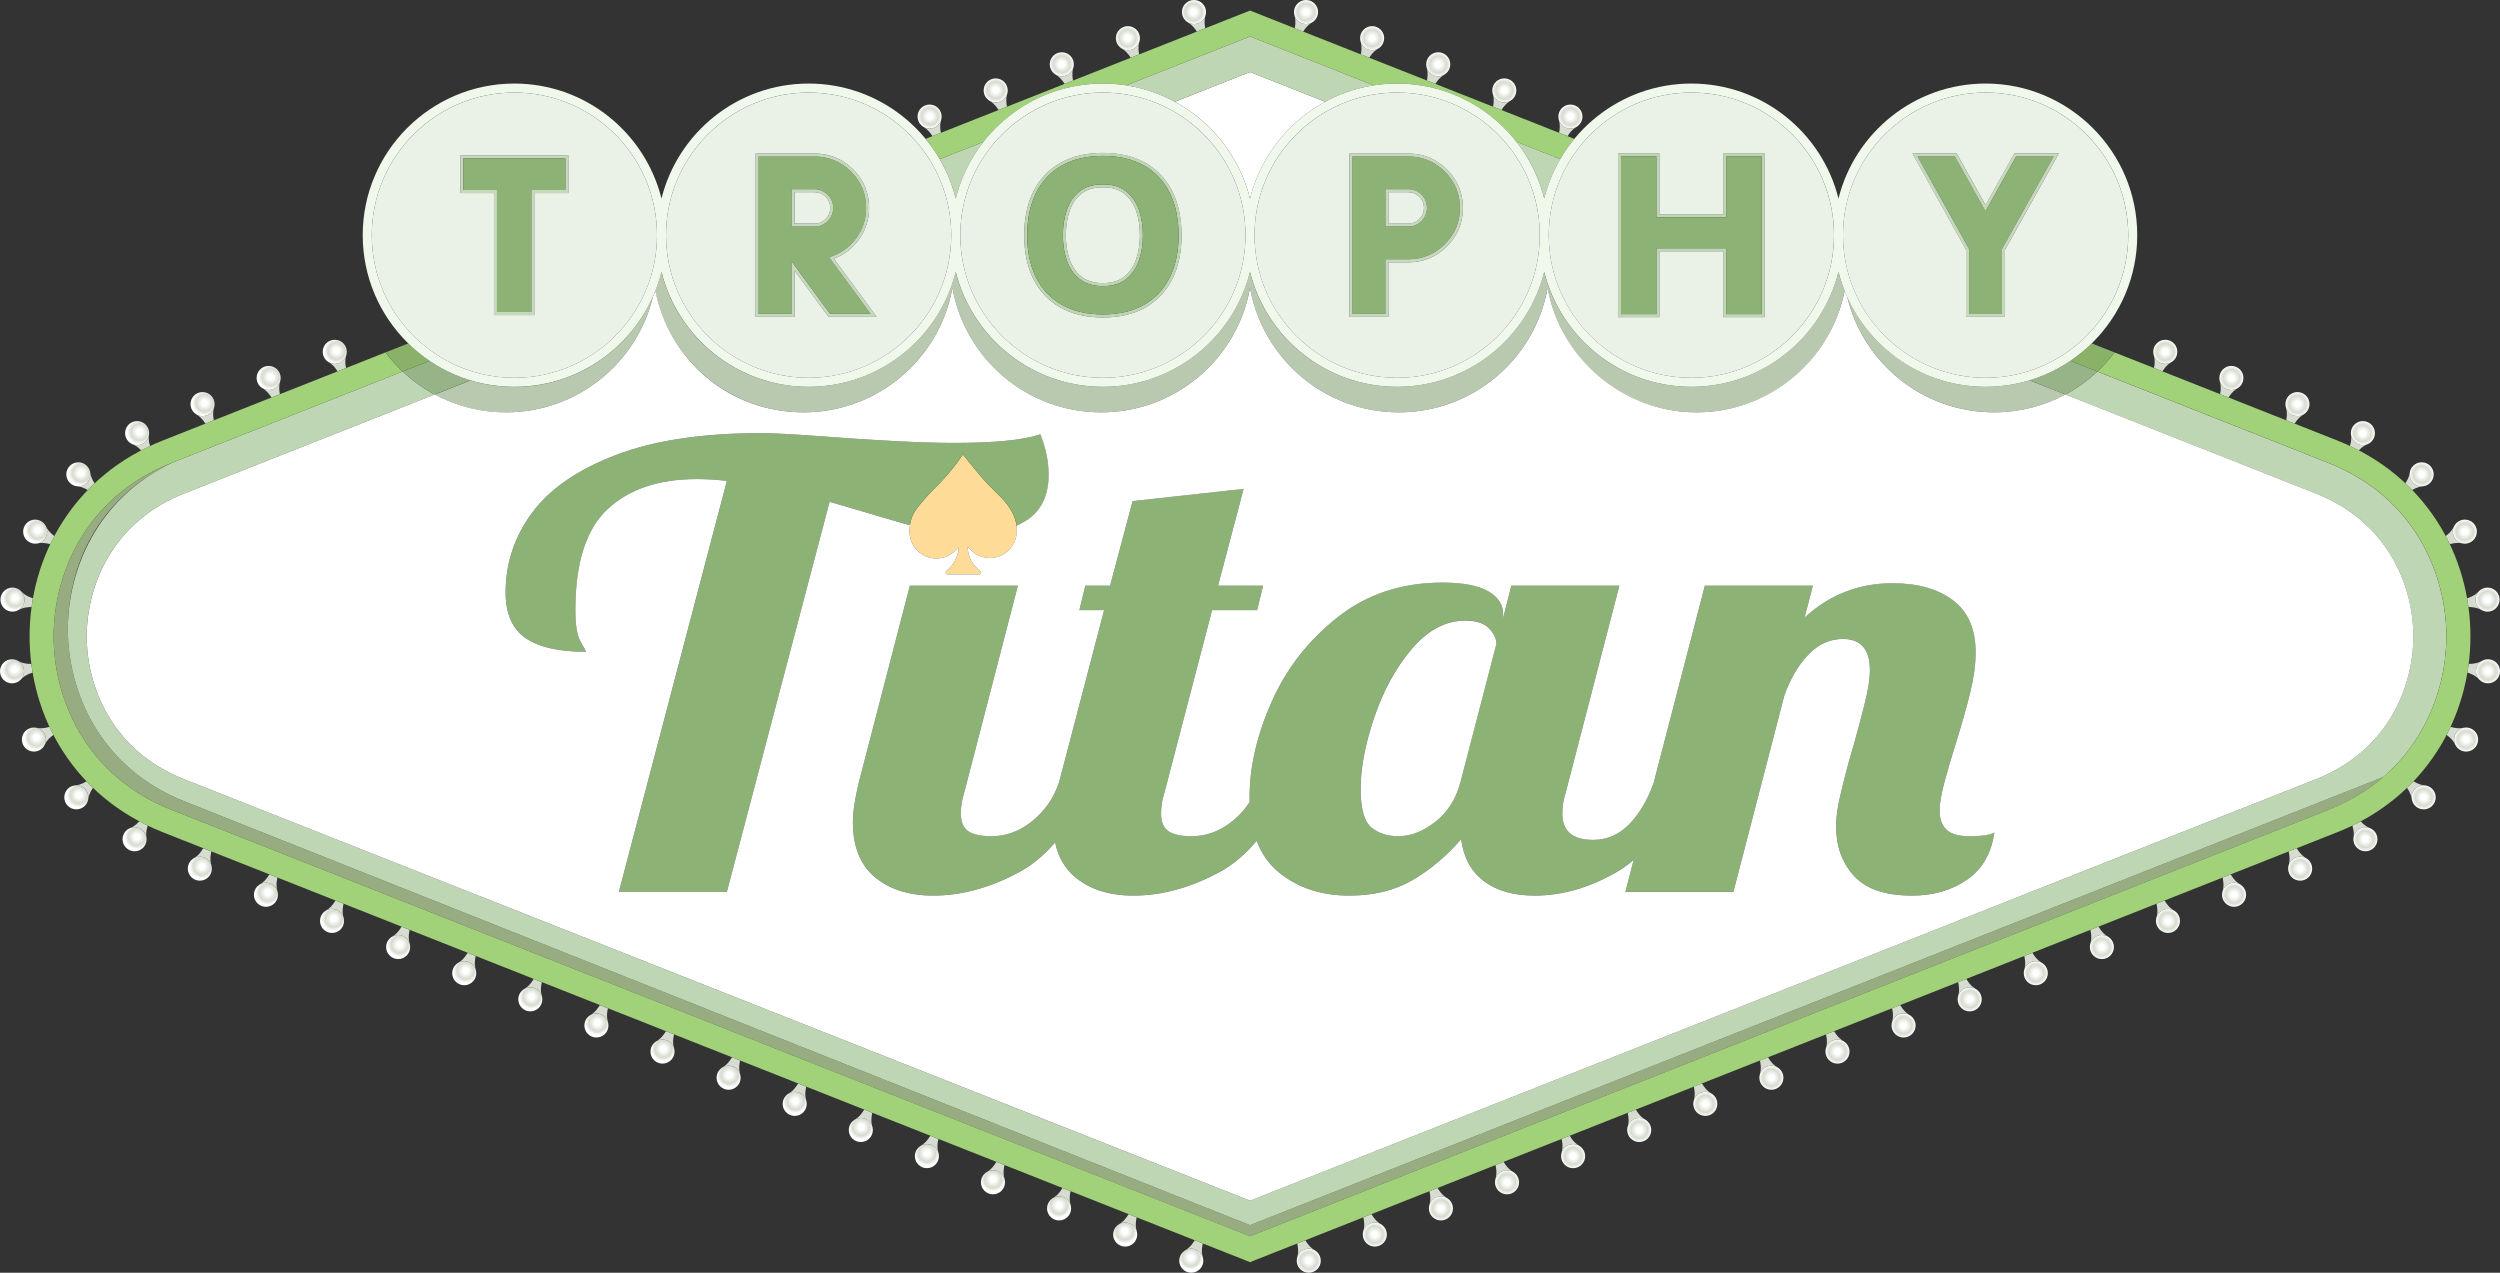 <svg viewBox="0 0 830.93 423.02" xmlns:xlink="http://www.w3.org/1999/xlink" xmlns="http://www.w3.org/2000/svg" id="Artwork">
  <rect x="0" y="0" width="830.93" height="423.02" fill="#333333" stroke="none"/>
  <defs>
    <radialGradient gradientUnits="userSpaceOnUse" r="4" fy="419.02" fx="434.99" cy="419.02" cx="434.99" data-sanitized-data-name="Light Bulb 01" data-name="Light Bulb 01" id="Light_Bulb_01">
      <stop stop-color="#fff" offset=".24"></stop>
      <stop stop-color="#fcfdfc" offset=".26"></stop>
      <stop stop-color="#d7dcd0" offset=".69"></stop>
      <stop stop-color="#dfe3da" offset=".78"></stop>
      <stop stop-color="#f7f8f5" offset=".95"></stop>
      <stop stop-color="#fff" offset="1"></stop>
    </radialGradient>
    <radialGradient xlink:href="#Light_Bulb_01" fy="410.33" fx="456.95" cy="410.33" cx="456.95" data-sanitized-data-name="Light Bulb 01" data-name="Light Bulb 01" id="Light_Bulb_01-2"></radialGradient>
    <radialGradient xlink:href="#Light_Bulb_01" fy="401.64" fx="478.92" cy="401.64" cx="478.92" data-sanitized-data-name="Light Bulb 01" data-name="Light Bulb 01" id="Light_Bulb_01-3"></radialGradient>
    <radialGradient xlink:href="#Light_Bulb_01" r="4" fy="392.96" fx="500.89" cy="392.96" cx="500.89" data-sanitized-data-name="Light Bulb 01" data-name="Light Bulb 01" id="Light_Bulb_01-4"></radialGradient>
    <radialGradient xlink:href="#Light_Bulb_01" r="4" fy="384.27" fx="522.86" cy="384.27" cx="522.86" data-sanitized-data-name="Light Bulb 01" data-name="Light Bulb 01" id="Light_Bulb_01-5"></radialGradient>
    <radialGradient xlink:href="#Light_Bulb_01" r="4" fy="375.58" fx="544.83" cy="375.58" cx="544.83" data-sanitized-data-name="Light Bulb 01" data-name="Light Bulb 01" id="Light_Bulb_01-6"></radialGradient>
    <radialGradient xlink:href="#Light_Bulb_01" r="4" fy="366.9" fx="566.8" cy="366.9" cx="566.8" data-sanitized-data-name="Light Bulb 01" data-name="Light Bulb 01" id="Light_Bulb_01-7"></radialGradient>
    <radialGradient xlink:href="#Light_Bulb_01" r="4" fy="358.21" fx="588.76" cy="358.21" cx="588.76" data-sanitized-data-name="Light Bulb 01" data-name="Light Bulb 01" id="Light_Bulb_01-8"></radialGradient>
    <radialGradient xlink:href="#Light_Bulb_01" r="4" fy="349.52" fx="610.73" cy="349.52" cx="610.73" data-sanitized-data-name="Light Bulb 01" data-name="Light Bulb 01" id="Light_Bulb_01-9"></radialGradient>
    <radialGradient xlink:href="#Light_Bulb_01" fy="340.84" fx="632.7" cy="340.84" cx="632.7" data-sanitized-data-name="Light Bulb 01" data-name="Light Bulb 01" id="Light_Bulb_01-10"></radialGradient>
    <radialGradient xlink:href="#Light_Bulb_01" fy="332.15" fx="654.67" cy="332.15" cx="654.67" data-sanitized-data-name="Light Bulb 01" data-name="Light Bulb 01" id="Light_Bulb_01-11"></radialGradient>
    <radialGradient xlink:href="#Light_Bulb_01" r="4" fy="323.46" fx="676.64" cy="323.46" cx="676.64" data-sanitized-data-name="Light Bulb 01" data-name="Light Bulb 01" id="Light_Bulb_01-12"></radialGradient>
    <radialGradient xlink:href="#Light_Bulb_01" r="4" fy="314.77" fx="698.61" cy="314.77" cx="698.61" data-sanitized-data-name="Light Bulb 01" data-name="Light Bulb 01" id="Light_Bulb_01-13"></radialGradient>
    <radialGradient xlink:href="#Light_Bulb_01" fy="306.09" fx="720.57" cy="306.09" cx="720.57" data-sanitized-data-name="Light Bulb 01" data-name="Light Bulb 01" id="Light_Bulb_01-14"></radialGradient>
    <radialGradient xlink:href="#Light_Bulb_01" fy="297.4" fx="742.54" cy="297.4" cx="742.54" data-sanitized-data-name="Light Bulb 01" data-name="Light Bulb 01" id="Light_Bulb_01-15"></radialGradient>
    <radialGradient xlink:href="#Light_Bulb_01" r="4" fy="288.71" fx="764.51" cy="288.71" cx="764.51" data-sanitized-data-name="Light Bulb 01" data-name="Light Bulb 01" id="Light_Bulb_01-16"></radialGradient>
    <radialGradient xlink:href="#Light_Bulb_01" r="4" fy="278.94" fx="786.2" cy="278.94" cx="786.2" data-sanitized-data-name="Light Bulb 01" data-name="Light Bulb 01" id="Light_Bulb_01-17"></radialGradient>
    <radialGradient xlink:href="#Light_Bulb_01" r="4" fy="265.01" fx="805.56" cy="265.01" cx="805.56" data-sanitized-data-name="Light Bulb 01" data-name="Light Bulb 01" id="Light_Bulb_01-18"></radialGradient>
    <radialGradient xlink:href="#Light_Bulb_01" fy="245.81" fx="819.67" cy="245.81" cx="819.67" data-sanitized-data-name="Light Bulb 01" data-name="Light Bulb 01" id="Light_Bulb_01-19"></radialGradient>
    <radialGradient xlink:href="#Light_Bulb_01" r="4" fy="223.12" fx="826.93" cy="223.12" cx="826.93" data-sanitized-data-name="Light Bulb 01" data-name="Light Bulb 01" id="Light_Bulb_01-20"></radialGradient>
    <radialGradient xlink:href="#Light_Bulb_01" r="4" fy="199.3" fx="826.79" cy="199.3" cx="826.79" data-sanitized-data-name="Light Bulb 01" data-name="Light Bulb 01" id="Light_Bulb_01-21"></radialGradient>
    <radialGradient xlink:href="#Light_Bulb_01" r="4" fy="176.7" fx="819.24" cy="176.7" cx="819.24" data-sanitized-data-name="Light Bulb 01" data-name="Light Bulb 01" id="Light_Bulb_01-22"></radialGradient>
    <radialGradient xlink:href="#Light_Bulb_01" r="4" fy="157.66" fx="804.89" cy="157.66" cx="804.89" data-sanitized-data-name="Light Bulb 01" data-name="Light Bulb 01" id="Light_Bulb_01-23"></radialGradient>
    <radialGradient xlink:href="#Light_Bulb_01" fy="143.96" fx="785.36" cy="143.96" cx="785.36" data-sanitized-data-name="Light Bulb 01" data-name="Light Bulb 01" id="Light_Bulb_01-24"></radialGradient>
    <radialGradient xlink:href="#Light_Bulb_01" r="4" fy="134.31" fx="763.61" cy="134.31" cx="763.61" data-sanitized-data-name="Light Bulb 01" data-name="Light Bulb 01" id="Light_Bulb_01-25"></radialGradient>
    <radialGradient xlink:href="#Light_Bulb_01" r="4" fy="125.62" fx="741.65" cy="125.62" cx="741.65" data-sanitized-data-name="Light Bulb 01" data-name="Light Bulb 01" id="Light_Bulb_01-26"></radialGradient>
    <radialGradient xlink:href="#Light_Bulb_01" r="4" fy="116.93" fx="719.68" cy="116.93" cx="719.68" data-sanitized-data-name="Light Bulb 01" data-name="Light Bulb 01" id="Light_Bulb_01-27"></radialGradient>
    <radialGradient xlink:href="#Light_Bulb_01" r="4" fy="38.75" fx="521.96" cy="38.75" cx="521.96" data-sanitized-data-name="Light Bulb 01" data-name="Light Bulb 01" id="Light_Bulb_01-28"></radialGradient>
    <radialGradient xlink:href="#Light_Bulb_01" r="4" fy="30.06" fx="499.99" cy="30.06" cx="499.99" data-sanitized-data-name="Light Bulb 01" data-name="Light Bulb 01" id="Light_Bulb_01-29"></radialGradient>
    <radialGradient xlink:href="#Light_Bulb_01" r="4" fy="21.37" fx="478.03" cy="21.37" cx="478.03" data-sanitized-data-name="Light Bulb 01" data-name="Light Bulb 01" id="Light_Bulb_01-30"></radialGradient>
    <radialGradient xlink:href="#Light_Bulb_01" r="4" fy="12.69" fx="456.06" cy="12.69" cx="456.06" data-sanitized-data-name="Light Bulb 01" data-name="Light Bulb 01" id="Light_Bulb_01-31"></radialGradient>
    <radialGradient xlink:href="#Light_Bulb_01" r="4" fy="4" fx="434.09" cy="4" cx="434.09" data-sanitized-data-name="Light Bulb 01" data-name="Light Bulb 01" id="Light_Bulb_01-32"></radialGradient>
    <radialGradient xlink:href="#Light_Bulb_01" gradientTransform="translate(339.61 -1.06) rotate(-180) scale(1 -1)" r="3.99" fy="419.02" fx="-56.2" cy="419.02" cx="-56.2" data-sanitized-data-name="Light Bulb 01" data-name="Light Bulb 01" id="Light_Bulb_01-33"></radialGradient>
    <radialGradient xlink:href="#Light_Bulb_01" gradientTransform="translate(339.66 -1.04) rotate(-180) scale(1 -1)" r="3.99" fy="410.33" fx="-34.23" cy="410.33" cx="-34.23" data-sanitized-data-name="Light Bulb 01" data-name="Light Bulb 01" id="Light_Bulb_01-34"></radialGradient>
    <radialGradient xlink:href="#Light_Bulb_01" gradientTransform="translate(339.72 -1.02) rotate(-180) scale(1 -1)" r="3.99" fy="401.64" fx="-12.26" cy="401.64" cx="-12.26" data-sanitized-data-name="Light Bulb 01" data-name="Light Bulb 01" id="Light_Bulb_01-35"></radialGradient>
    <radialGradient xlink:href="#Light_Bulb_01" gradientTransform="translate(339.78 -1) rotate(-180) scale(1 -1)" r="3.99" fy="392.96" fx="9.71" cy="392.96" cx="9.71" data-sanitized-data-name="Light Bulb 01" data-name="Light Bulb 01" id="Light_Bulb_01-36"></radialGradient>
    <radialGradient xlink:href="#Light_Bulb_01" gradientTransform="translate(339.83 -.98) rotate(-180) scale(1 -1)" r="3.99" fy="384.27" fx="31.68" cy="384.27" cx="31.68" data-sanitized-data-name="Light Bulb 01" data-name="Light Bulb 01" id="Light_Bulb_01-37"></radialGradient>
    <radialGradient xlink:href="#Light_Bulb_01" gradientTransform="translate(339.89 -.95) rotate(-180) scale(1 -1)" r="3.99" fy="375.58" fx="53.65" cy="375.58" cx="53.65" data-sanitized-data-name="Light Bulb 01" data-name="Light Bulb 01" id="Light_Bulb_01-38"></radialGradient>
    <radialGradient xlink:href="#Light_Bulb_01" gradientTransform="translate(339.94 -.93) rotate(-180) scale(1 -1)" r="3.99" fy="366.9" fx="75.61" cy="366.9" cx="75.61" data-sanitized-data-name="Light Bulb 01" data-name="Light Bulb 01" id="Light_Bulb_01-39"></radialGradient>
    <radialGradient xlink:href="#Light_Bulb_01" gradientTransform="translate(340 -.91) rotate(-180) scale(1 -1)" r="3.99" fy="358.21" fx="97.58" cy="358.21" cx="97.58" data-sanitized-data-name="Light Bulb 01" data-name="Light Bulb 01" id="Light_Bulb_01-40"></radialGradient>
    <radialGradient xlink:href="#Light_Bulb_01" gradientTransform="translate(340.05 -.89) rotate(-180) scale(1 -1)" r="3.99" fy="349.52" fx="119.55" cy="349.52" cx="119.55" data-sanitized-data-name="Light Bulb 01" data-name="Light Bulb 01" id="Light_Bulb_01-41"></radialGradient>
    <radialGradient xlink:href="#Light_Bulb_01" gradientTransform="translate(340.11 -.87) rotate(-180) scale(1 -1)" r="3.99" fy="340.84" fx="141.52" cy="340.84" cx="141.52" data-sanitized-data-name="Light Bulb 01" data-name="Light Bulb 01" id="Light_Bulb_01-42"></radialGradient>
    <radialGradient xlink:href="#Light_Bulb_01" gradientTransform="translate(340.17 -.84) rotate(-180) scale(1 -1)" r="3.99" fy="332.15" fx="163.49" cy="332.15" cx="163.49" data-sanitized-data-name="Light Bulb 01" data-name="Light Bulb 01" id="Light_Bulb_01-43"></radialGradient>
    <radialGradient xlink:href="#Light_Bulb_01" gradientTransform="translate(340.22 -.82) rotate(-180) scale(1 -1)" r="3.99" fy="323.46" fx="185.46" cy="323.46" cx="185.46" data-sanitized-data-name="Light Bulb 01" data-name="Light Bulb 01" id="Light_Bulb_01-44"></radialGradient>
    <radialGradient xlink:href="#Light_Bulb_01" gradientTransform="translate(340.28 -.8) rotate(-180) scale(1 -1)" r="3.99" fy="314.77" fx="207.42" cy="314.77" cx="207.42" data-sanitized-data-name="Light Bulb 01" data-name="Light Bulb 01" id="Light_Bulb_01-45"></radialGradient>
    <radialGradient xlink:href="#Light_Bulb_01" gradientTransform="translate(340.33 -.78) rotate(-180) scale(1 -1)" r="3.99" fy="306.09" fx="229.39" cy="306.09" cx="229.39" data-sanitized-data-name="Light Bulb 01" data-name="Light Bulb 01" id="Light_Bulb_01-46"></radialGradient>
    <radialGradient xlink:href="#Light_Bulb_01" gradientTransform="translate(340.39 -.76) rotate(-180) scale(1 -1)" r="3.99" fy="297.4" fx="251.36" cy="297.4" cx="251.36" data-sanitized-data-name="Light Bulb 01" data-name="Light Bulb 01" id="Light_Bulb_01-47"></radialGradient>
    <radialGradient xlink:href="#Light_Bulb_01" gradientTransform="translate(340.45 -.73) rotate(-180) scale(1 -1)" r="3.99" fy="288.71" fx="273.33" cy="288.71" cx="273.33" data-sanitized-data-name="Light Bulb 01" data-name="Light Bulb 01" id="Light_Bulb_01-48"></radialGradient>
    <radialGradient xlink:href="#Light_Bulb_01" gradientTransform="translate(340.53 -.73) rotate(-180) scale(1 -1)" r="3.99" fy="278.94" fx="295.02" cy="278.94" cx="295.02" data-sanitized-data-name="Light Bulb 01" data-name="Light Bulb 01" id="Light_Bulb_01-49"></radialGradient>
    <radialGradient xlink:href="#Light_Bulb_01" gradientTransform="translate(340.63 -.74) rotate(-180) scale(1 -1)" r="3.99" fy="265.01" fx="314.38" cy="265.01" cx="314.38" data-sanitized-data-name="Light Bulb 01" data-name="Light Bulb 01" id="Light_Bulb_01-50"></radialGradient>
    <radialGradient xlink:href="#Light_Bulb_01" gradientTransform="translate(340.6 -.64) rotate(-180) scale(1 -1)" r="3.99" fy="245.81" fx="328.48" cy="245.81" cx="328.48" data-sanitized-data-name="Light Bulb 01" data-name="Light Bulb 01" id="Light_Bulb_01-51"></radialGradient>
    <radialGradient xlink:href="#Light_Bulb_01" gradientTransform="translate(340.65 -.6) rotate(-180) scale(1 -1)" r="3.99" fy="223.12" fx="335.75" cy="223.12" cx="335.75" data-sanitized-data-name="Light Bulb 01" data-name="Light Bulb 01" id="Light_Bulb_01-52"></radialGradient>
    <radialGradient xlink:href="#Light_Bulb_01" gradientTransform="translate(340.65 -.53) rotate(-180) scale(1 -1)" r="3.99" fy="199.3" fx="335.61" cy="199.3" cx="335.61" data-sanitized-data-name="Light Bulb 01" data-name="Light Bulb 01" id="Light_Bulb_01-53"></radialGradient>
    <radialGradient xlink:href="#Light_Bulb_01" gradientTransform="translate(340.6 -.46) rotate(-180) scale(1 -1)" r="3.99" fy="176.7" fx="328.06" cy="176.7" cx="328.06" data-sanitized-data-name="Light Bulb 01" data-name="Light Bulb 01" id="Light_Bulb_01-54"></radialGradient>
    <radialGradient xlink:href="#Light_Bulb_01" gradientTransform="translate(340.63 -.44) rotate(-180) scale(1 -1)" r="3.99" fy="157.66" fx="313.71" cy="157.66" cx="313.71" data-sanitized-data-name="Light Bulb 01" data-name="Light Bulb 01" id="Light_Bulb_01-55"></radialGradient>
    <radialGradient xlink:href="#Light_Bulb_01" gradientTransform="translate(340.53 -.38) rotate(-180) scale(1 -1)" r="3.99" fy="143.96" fx="294.18" cy="143.96" cx="294.18" data-sanitized-data-name="Light Bulb 01" data-name="Light Bulb 01" id="Light_Bulb_01-56"></radialGradient>
    <radialGradient xlink:href="#Light_Bulb_01" gradientTransform="translate(340.44 -.34) rotate(-180) scale(1 -1)" r="3.99" fy="134.31" fx="272.43" cy="134.31" cx="272.43" data-sanitized-data-name="Light Bulb 01" data-name="Light Bulb 01" id="Light_Bulb_01-57"></radialGradient>
    <radialGradient xlink:href="#Light_Bulb_01" gradientTransform="translate(340.39 -.32) rotate(-180) scale(1 -1)" r="3.99" fy="125.62" fx="250.46" cy="125.62" cx="250.46" data-sanitized-data-name="Light Bulb 01" data-name="Light Bulb 01" id="Light_Bulb_01-58"></radialGradient>
    <radialGradient xlink:href="#Light_Bulb_01" gradientTransform="translate(340.33 -.3) rotate(-180) scale(1 -1)" r="3.99" fy="116.93" fx="228.5" cy="116.93" cx="228.5" data-sanitized-data-name="Light Bulb 01" data-name="Light Bulb 01" id="Light_Bulb_01-59"></radialGradient>
    <radialGradient xlink:href="#Light_Bulb_01" gradientTransform="translate(339.83 -.1) rotate(-180) scale(1 -1)" r="3.99" fy="38.75" fx="30.78" cy="38.75" cx="30.78" data-sanitized-data-name="Light Bulb 01" data-name="Light Bulb 01" id="Light_Bulb_01-60"></radialGradient>
    <radialGradient xlink:href="#Light_Bulb_01" gradientTransform="translate(339.77 -.08) rotate(-180) scale(1 -1)" r="3.99" fy="30.06" fx="8.81" cy="30.06" cx="8.81" data-sanitized-data-name="Light Bulb 01" data-name="Light Bulb 01" id="Light_Bulb_01-61"></radialGradient>
    <radialGradient xlink:href="#Light_Bulb_01" gradientTransform="translate(339.72 -.05) rotate(-180) scale(1 -1)" r="3.99" fy="21.37" fx="-13.16" cy="21.37" cx="-13.16" data-sanitized-data-name="Light Bulb 01" data-name="Light Bulb 01" id="Light_Bulb_01-62"></radialGradient>
    <radialGradient xlink:href="#Light_Bulb_01" gradientTransform="translate(339.66 -.03) rotate(-180) scale(1 -1)" r="3.99" fy="12.69" fx="-35.12" cy="12.69" cx="-35.12" data-sanitized-data-name="Light Bulb 01" data-name="Light Bulb 01" id="Light_Bulb_01-63"></radialGradient>
    <radialGradient xlink:href="#Light_Bulb_01" gradientTransform="translate(339.61 -.01) rotate(-180) scale(1 -1)" r="3.99" fy="4" fx="-57.09" cy="4" cx="-57.09" data-sanitized-data-name="Light Bulb 01" data-name="Light Bulb 01" id="Light_Bulb_01-64"></radialGradient>
  </defs>
  <path stroke-width="0" fill="#8cb276" d="m654.65,277.92c-3.66,0-6.23-.74-7.73-2.24-1.5-1.49-2.24-3.59-2.24-6.31,0-2.31.54-5.46,1.62-9.47,1.08-4,2.28-8.11,3.61-12.32,2.16-6.92,3.82-12.79,4.99-17.61,1.16-4.82,1.75-9.19,1.75-13.13,0-7.74-2.49-13.5-7.48-17.31-4.99-3.8-11.72-5.7-20.19-5.7-11.14,0-20.86,3.8-29.17,11.4l2.74-10.59h-35.9l-17,65.5c-1.99,5.63-4.67,10.2-8.05,13.7-3.41,3.53-7.44,5.29-12.09,5.29-6.82,0-10.22-2.92-10.22-8.75,0-2.31.33-4.48,1-6.52l17.95-69.22h-35.9l-2.74,10.79v-1.43c0-3.12-1.66-5.63-4.99-7.53-3.33-1.9-8.39-2.85-15.21-2.85-13.46,0-25.05,3.84-34.78,11.5-9.72,7.67-17.04,17.03-21.94,28.1-4.9,11.06-7.35,21.62-7.35,31.66,0,.57.01,1.13.03,1.68-1.58,2.41-3.49,4.54-5.76,6.36-4.16,3.33-8.64,4.99-13.46,4.99-3.66,0-6.27-.58-7.85-1.73-1.58-1.15-2.37-3.09-2.37-5.8,0-2.31.33-4.48,1-6.52l15.95-61.08h14.96l1.99-8.14h-14.96l8.48-32.17-36.89,4.07-7.48,28.1h-8.23l-1.99,8.14h8.23l-14.96,57.21s0,.01,0,.02c-1.83,5.28-4.82,9.59-8.97,12.91-4.16,3.33-8.64,4.99-13.46,4.99-3.66,0-6.27-.58-7.85-1.73-1.58-1.15-2.37-3.09-2.37-5.8,0-2.31.33-4.48,1-6.52l17.95-69.22h-35.9l-16.95,65.35c-1.33,5.43-1.99,9.84-1.99,13.23,0,8.14,2.45,14.25,7.35,18.32,4.9,4.07,11.34,6.11,19.32,6.11,9.47,0,19.03-2.61,28.67-7.84,4.31-2.33,8.26-5.62,11.88-9.84,1.03,4.86,3.25,8.72,6.69,11.57,4.9,4.07,11.34,6.11,19.32,6.11,9.47,0,19.03-2.61,28.67-7.84,4.48-2.43,8.58-5.89,12.31-10.36,1.58,4.18,3.96,7.6,7.13,10.26,6.31,5.29,14.21,7.94,23.68,7.94,8.14,0,15.16-1.73,21.06-5.19,5.9-3.46,11.26-7.97,16.08-13.54.83,6.11,3.37,10.76,7.6,13.95,4.24,3.19,9.85,4.78,16.83,4.78,9.14,0,18.24-2.61,27.3-7.84,1.94-1.12,3.82-2.47,5.63-4.03l-2.76,10.65h35.9l16.95-65.35c2-5.56,4.65-10.08,7.98-13.54,3.32-3.46,7.14-5.19,11.47-5.19,5.98,0,8.97,3.46,8.97,10.38,0,2.85-.58,6.58-1.75,11.2-1.17,4.62-2.41,9.3-3.74,14.05-.33.95-.96,3.12-1.87,6.51-.92,3.39-1.79,6.89-2.62,10.49-.83,3.6-1.25,6.82-1.25,9.67,0,6.65,1.99,12.15,5.98,16.49,3.99,4.34,10.38,6.51,19.2,6.51,7.14,0,13.25-1.76,18.32-5.29,5.07-3.53,8.1-8.75,9.1-15.68-1.5.81-4.24,1.22-8.23,1.22Zm-169.26-17.92c-1.5,5.57-4.28,9.94-8.35,13.13-4.07,3.19-8.19,4.78-12.34,4.78-3.49,0-6.44-.95-8.85-2.85-2.41-1.9-3.62-6.24-3.62-13.03s1.5-14.62,4.49-23.52c2.99-8.89,7.14-16.49,12.46-22.8,5.32-6.31,11.3-9.47,17.95-9.47,3.49,0,6.06.85,7.73,2.54,1.66,1.7,2.49,3.43,2.49,5.19l-11.96,46.01Z"></path>
  <path stroke-width="0" fill="#fedc97" d="m325.88,190.79c-.24.04-.48.11-.72.11-3.36,0-6.72,0-10.07,0-.24,0-.48-.07-.72-.11,0-.28,0-.55,0-.83,2.07-1.76,3.6-3.87,4.12-6.59.08-.43.1-.88-.02-1.43-.19.22-.38.43-.57.65-2.46,2.78-6.31,3.75-9.77,2.46-3.51-1.31-5.78-4.58-5.83-8.32-.04-2.85.72-5.48,2.43-7.71,1.7-2.22,3.55-4.35,5.54-6.32,3.55-3.52,6.83-7.24,9.6-11.41.09-.13.19-.25.18-.24,2.34,2.85,4.61,5.76,7.05,8.52,1.9,2.15,4.06,4.06,6.02,6.17,2.1,2.27,3.84,4.77,4.55,7.86,1.05,4.57-.65,8.79-4.37,10.79-3.68,1.99-8.22,1.17-10.98-1.98-.18-.21-.36-.43-.76-.61.13.78.19,1.57.39,2.33.58,2.16,1.79,3.93,3.47,5.39.23.2.44.44.67.66-.07.21-.13.41-.2.62Z"></path>
  <path stroke-width="0" fill="#8cb276" d="m345.8,144.36c-5.65,1.9-15.21,2.85-28.67,2.85-10.31,0-25.18-.74-44.62-2.24-9.47-.68-15.95-1.02-19.44-1.02-19.61,0-35.77,2.44-48.49,7.33-12.71,4.89-21.98,11.3-27.79,19.24-5.82,7.94-8.73,16.73-8.73,26.37,0,7.06,2.2,12.11,6.61,15.17,4.4,3.05,11.09,4.58,20.07,4.58,0-.27-.58-1.39-1.74-3.36-1.17-1.97-1.75-5.46-1.75-10.48,0-15.74,3.57-26.94,10.72-33.59,7.14-6.65,17.03-9.98,29.66-9.98,3.16,0,6.48.2,9.97.61l-35.9,136.61h35.9l34.15-129.69,15.21,4.48c4.37,1.3,8.19,2.41,11.48,3.31.29-2.02,1.03-3.89,2.3-5.54,1.7-2.22,3.55-4.35,5.54-6.32,3.55-3.52,6.83-7.24,9.6-11.41.09-.13.19-.25.18-.24,2.34,2.85,4.61,5.76,7.05,8.52,1.9,2.15,4.06,4.06,6.02,6.17,2.1,2.27,3.84,4.77,4.55,7.86.09.39.15.78.2,1.16.82-.39,1.64-.81,2.44-1.27,5.48-3.12,8.23-8.35,8.23-15.68,0-4.34-.92-8.82-2.74-13.44Z"></path>
  <g>
    <g>
      <path stroke-width="0" fill="#d7dcd0" d="m431.13,418.01c.31-1.19,1.16-2.22,2.39-2.71,1.23-.49,2.55-.31,3.59.34-.68-.44-1.85-1.07-3.25-3.41l-2.69,1.07c.58,2.66.16,3.92-.04,4.71Z"></path>
      <path stroke-width="0" fill="#d7dcd0" d="m453.1,409.32c.31-1.19,1.16-2.22,2.39-2.71,1.23-.49,2.55-.31,3.59.34-.68-.44-1.85-1.07-3.25-3.41l-2.69,1.07c.58,2.66.16,3.92-.04,4.71Z"></path>
      <path stroke-width="0" fill="#d7dcd0" d="m475.07,400.63c.31-1.19,1.16-2.22,2.39-2.71,1.23-.49,2.55-.31,3.59.34-.68-.44-1.85-1.07-3.25-3.41l-2.69,1.07c.58,2.66.16,3.92-.04,4.71Z"></path>
      <path stroke-width="0" fill="#d7dcd0" d="m497.03,391.95c.31-1.19,1.16-2.22,2.39-2.71,1.23-.49,2.55-.31,3.59.34-.68-.44-1.85-1.07-3.25-3.41l-2.69,1.07c.58,2.66.16,3.92-.04,4.71Z"></path>
      <path stroke-width="0" fill="#d7dcd0" d="m519,383.26c.31-1.19,1.16-2.22,2.39-2.71,1.23-.49,2.55-.31,3.59.34-.68-.44-1.85-1.07-3.25-3.41l-2.69,1.07c.58,2.66.16,3.92-.04,4.71Z"></path>
      <path stroke-width="0" fill="#d7dcd0" d="m540.97,374.57c.31-1.19,1.16-2.22,2.39-2.71,1.23-.49,2.55-.31,3.59.34-.68-.44-1.85-1.07-3.25-3.41l-2.69,1.07c.58,2.66.16,3.92-.04,4.71Z"></path>
      <path stroke-width="0" fill="#d7dcd0" d="m562.94,365.88c.31-1.19,1.16-2.22,2.39-2.71,1.23-.49,2.55-.31,3.59.34-.68-.44-1.85-1.07-3.25-3.41l-2.69,1.06c.58,2.66.16,3.92-.04,4.71Z"></path>
      <path stroke-width="0" fill="#d7dcd0" d="m584.91,357.2c.31-1.19,1.16-2.22,2.39-2.71,1.23-.49,2.55-.31,3.59.34-.68-.44-1.85-1.07-3.25-3.41l-2.69,1.07c.58,2.66.16,3.92-.04,4.71Z"></path>
      <path stroke-width="0" fill="#d7dcd0" d="m606.88,348.51c.31-1.19,1.16-2.22,2.39-2.71,1.23-.49,2.55-.31,3.59.34-.68-.44-1.85-1.07-3.25-3.41l-2.69,1.07c.58,2.66.16,3.92-.04,4.71Z"></path>
      <path stroke-width="0" fill="#d7dcd0" d="m628.84,339.82c.31-1.19,1.16-2.22,2.39-2.71,1.23-.49,2.55-.31,3.59.34-.68-.44-1.85-1.07-3.25-3.41l-2.69,1.06c.58,2.66.16,3.92-.04,4.71Z"></path>
      <path stroke-width="0" fill="#d7dcd0" d="m650.81,331.14c.31-1.19,1.16-2.22,2.39-2.71s2.55-.31,3.59.34c-.68-.44-1.85-1.07-3.25-3.41l-2.69,1.06c.58,2.66.16,3.92-.04,4.71Z"></path>
      <path stroke-width="0" fill="#d7dcd0" d="m672.78,322.45c.31-1.19,1.16-2.22,2.39-2.71,1.23-.49,2.55-.31,3.59.34-.68-.44-1.85-1.07-3.25-3.41l-2.69,1.06c.58,2.66.16,3.92-.04,4.71Z"></path>
      <path stroke-width="0" fill="#d7dcd0" d="m694.75,313.76c.31-1.19,1.16-2.22,2.39-2.71,1.23-.49,2.55-.31,3.59.34-.68-.44-1.85-1.07-3.25-3.41l-2.69,1.06c.58,2.66.16,3.92-.04,4.71Z"></path>
      <path stroke-width="0" fill="#d7dcd0" d="m716.72,305.08c.31-1.19,1.16-2.22,2.39-2.71,1.23-.49,2.55-.31,3.59.34-.68-.44-1.85-1.07-3.25-3.41l-2.69,1.06c.58,2.66.16,3.92-.04,4.71Z"></path>
      <path stroke-width="0" fill="#d7dcd0" d="m738.69,296.39c.31-1.19,1.16-2.22,2.39-2.71,1.23-.49,2.55-.31,3.59.34-.68-.44-1.85-1.07-3.25-3.41l-2.69,1.06c.58,2.66.16,3.92-.04,4.71Z"></path>
      <path stroke-width="0" fill="#d7dcd0" d="m760.65,287.7c.31-1.19,1.16-2.22,2.39-2.71,1.23-.49,2.55-.31,3.59.34-.68-.44-1.85-1.07-3.25-3.41l-2.69,1.06c.58,2.66.16,3.92-.04,4.71Z"></path>
      <path stroke-width="0" fill="#d7dcd0" d="m782.24,278.48c.14-1.22.83-2.36,1.98-3.01,1.15-.65,2.48-.67,3.6-.17-.66-.3-1.73-.7-3.17-2.3-.92.49-1.86.96-2.81,1.42.7,2.16.49,3.32.41,4.06Z"></path>
      <path stroke-width="0" fill="#d7dcd0" d="m800.02,261.87c1.34,1.9,1.47,3.09,1.61,3.83-.21-1.21.12-2.49,1.03-3.45s2.18-1.35,3.39-1.2c-.74-.1-1.92-.17-3.85-1.38-.71.75-1.44,1.48-2.18,2.19Z"></path>
      <path stroke-width="0" fill="#d7dcd0" d="m816.13,247.64c-.56-1.09-.63-2.42-.04-3.61.59-1.19,1.68-1.94,2.89-2.15-.78.13-2.02.43-4.48-.29-.42.9-.86,1.79-1.31,2.67,2.06,1.52,2.57,2.68,2.94,3.38Z"></path>
      <path stroke-width="0" fill="#d7dcd0" d="m824.11,225.94c-.87-.87-1.33-2.12-1.13-3.42.2-1.31,1.02-2.36,2.1-2.93-.72.37-1.86,1.05-4.56,1.08-.12.96-.26,1.92-.42,2.87,2.56.84,3.44,1.82,4.01,2.39Z"></path>
      <path stroke-width="0" fill="#d7dcd0" d="m824.94,202.83c-1.09-.57-1.9-1.62-2.1-2.93-.2-1.31.26-2.55,1.13-3.42-.57.57-1.44,1.55-3.97,2.38.17.96.32,1.92.45,2.89,2.65.04,3.77.71,4.49,1.08Z"></path>
      <path stroke-width="0" fill="#d7dcd0" d="m818.55,180.63c-1.21-.21-2.31-.97-2.89-2.15-.59-1.19-.52-2.52.04-3.61-.36.68-.86,1.82-2.82,3.3.47.89.93,1.79,1.36,2.7,2.35-.66,3.55-.37,4.31-.24Z"></path>
      <path stroke-width="0" fill="#d7dcd0" d="m801.75,162.87c1.8-1.08,2.92-1.16,3.63-1.25-1.21.15-2.48-.25-3.39-1.2-.91-.96-1.24-2.24-1.03-3.45-.13.72-.27,1.86-1.5,3.66.78.73,1.54,1.48,2.28,2.24Z"></path>
      <path stroke-width="0" fill="#d7dcd0" d="m786.98,147.6c-1.12.5-2.45.48-3.6-.17-1.15-.65-1.84-1.79-1.98-3.01.08.71.27,1.82-.34,3.82,1,.47,1.98.95,2.94,1.45,1.34-1.42,2.35-1.8,2.98-2.09Z"></path>
      <path stroke-width="0" fill="#d7dcd0" d="m765.74,137.68c-1.04.65-2.36.83-3.59.34-1.23-.49-2.07-1.52-2.39-2.71.19.75.58,1.94.11,4.38l2.8,1.11c1.32-2.1,2.42-2.7,3.07-3.12Z"></path>
      <path stroke-width="0" fill="#d7dcd0" d="m743.77,129c-1.04.65-2.36.83-3.59.34-1.23-.49-2.07-1.52-2.39-2.71.19.75.58,1.94.11,4.38l2.8,1.11c1.32-2.1,2.42-2.7,3.07-3.12Z"></path>
      <path stroke-width="0" fill="#d7dcd0" d="m721.8,120.31c-1.04.65-2.36.83-3.59.34s-2.07-1.52-2.39-2.71c.19.75.58,1.94.11,4.38l2.8,1.11c1.32-2.1,2.42-2.7,3.07-3.12Z"></path>
      <path stroke-width="0" fill="#d7dcd0" d="m524.08,42.12c-1.04.65-2.36.83-3.59.34-1.23-.49-2.07-1.52-2.39-2.71.19.75.58,1.94.11,4.38l2.8,1.11c1.32-2.1,2.42-2.7,3.07-3.12Z"></path>
      <path stroke-width="0" fill="#d7dcd0" d="m502.12,33.44c-1.04.65-2.36.83-3.59.34-1.23-.49-2.07-1.52-2.39-2.71.19.75.58,1.94.11,4.38l2.8,1.11c1.32-2.1,2.42-2.7,3.07-3.12Z"></path>
      <path stroke-width="0" fill="#d7dcd0" d="m480.15,24.75c-1.04.65-2.36.83-3.59.34-1.23-.49-2.07-1.52-2.39-2.71.19.75.58,1.94.11,4.38l2.8,1.11c1.32-2.1,2.42-2.7,3.07-3.12Z"></path>
      <path stroke-width="0" fill="#d7dcd0" d="m458.18,16.06c-1.04.65-2.36.83-3.59.34-1.23-.49-2.07-1.52-2.39-2.71.19.75.58,1.94.11,4.38l2.8,1.11c1.32-2.11,2.42-2.7,3.07-3.12Z"></path>
      <path stroke-width="0" fill="#d7dcd0" d="m436.21,7.38c-1.04.65-2.36.83-3.59.34s-2.07-1.52-2.39-2.71c.19.75.58,1.94.11,4.38l2.8,1.11c1.32-2.1,2.42-2.7,3.07-3.12Z"></path>
      <path stroke-width="0" fill="#d7dcd0" d="m393.83,415.64c1.04-.65,2.36-.83,3.59-.34,1.23.49,2.07,1.52,2.39,2.71-.2-.79-.62-2.05-.04-4.71l-2.69-1.07c-1.4,2.34-2.56,2.97-3.25,3.41Z"></path>
      <path stroke-width="0" fill="#d7dcd0" d="m371.86,406.96c1.04-.65,2.36-.83,3.59-.34s2.07,1.52,2.39,2.71c-.2-.79-.62-2.05-.04-4.71l-2.69-1.07c-1.4,2.34-2.56,2.97-3.25,3.41Z"></path>
      <path stroke-width="0" fill="#d7dcd0" d="m349.89,398.27c1.04-.65,2.36-.83,3.59-.34,1.23.49,2.07,1.52,2.39,2.71-.2-.79-.62-2.05-.04-4.71l-2.69-1.07c-1.4,2.34-2.56,2.97-3.25,3.41Z"></path>
      <path stroke-width="0" fill="#d7dcd0" d="m327.92,389.58c1.04-.65,2.36-.83,3.59-.34,1.23.49,2.07,1.52,2.39,2.71-.2-.79-.62-2.05-.04-4.71l-2.69-1.07c-1.4,2.34-2.56,2.97-3.25,3.41Z"></path>
      <path stroke-width="0" fill="#d7dcd0" d="m305.95,380.89c1.04-.65,2.36-.83,3.59-.34s2.07,1.52,2.39,2.71c-.2-.79-.62-2.05-.04-4.71l-2.69-1.07c-1.4,2.34-2.56,2.97-3.25,3.41Z"></path>
      <path stroke-width="0" fill="#d7dcd0" d="m283.98,372.21c1.04-.65,2.36-.83,3.59-.34,1.23.49,2.07,1.52,2.39,2.71-.2-.79-.62-2.05-.04-4.71l-2.69-1.07c-1.4,2.34-2.56,2.97-3.25,3.41Z"></path>
      <path stroke-width="0" fill="#d7dcd0" d="m262.02,363.52c1.04-.65,2.36-.83,3.59-.34,1.23.49,2.07,1.52,2.39,2.71-.2-.79-.62-2.05-.04-4.71l-2.69-1.06c-1.4,2.34-2.56,2.97-3.25,3.41Z"></path>
      <path stroke-width="0" fill="#d7dcd0" d="m240.05,354.83c1.04-.65,2.36-.83,3.59-.34s2.07,1.52,2.39,2.71c-.2-.79-.62-2.05-.04-4.71l-2.69-1.07c-1.4,2.34-2.56,2.97-3.25,3.41Z"></path>
      <path stroke-width="0" fill="#d7dcd0" d="m218.08,346.15c1.04-.65,2.36-.83,3.59-.34,1.23.49,2.07,1.52,2.39,2.71-.2-.79-.62-2.05-.04-4.71l-2.69-1.07c-1.4,2.34-2.56,2.97-3.25,3.41Z"></path>
      <path stroke-width="0" fill="#d7dcd0" d="m196.11,337.46c1.04-.65,2.36-.83,3.59-.34,1.23.49,2.07,1.52,2.39,2.71-.2-.79-.62-2.05-.04-4.71l-2.69-1.06c-1.4,2.34-2.56,2.97-3.25,3.41Z"></path>
      <path stroke-width="0" fill="#d7dcd0" d="m174.14,328.77c1.04-.65,2.36-.83,3.59-.34s2.07,1.52,2.39,2.71c-.2-.79-.62-2.05-.04-4.71l-2.69-1.06c-1.4,2.34-2.56,2.97-3.25,3.41Z"></path>
      <path stroke-width="0" fill="#d7dcd0" d="m152.17,320.09c1.04-.65,2.36-.83,3.59-.34s2.07,1.52,2.39,2.71c-.2-.79-.62-2.05-.04-4.71l-2.69-1.06c-1.4,2.34-2.56,2.97-3.25,3.41Z"></path>
      <path stroke-width="0" fill="#d7dcd0" d="m130.21,311.4c1.04-.65,2.36-.83,3.59-.34,1.23.49,2.07,1.52,2.39,2.71-.2-.79-.62-2.05-.04-4.71l-2.69-1.06c-1.4,2.34-2.56,2.97-3.25,3.41Z"></path>
      <path stroke-width="0" fill="#d7dcd0" d="m108.24,302.71c1.04-.65,2.36-.83,3.59-.34,1.23.49,2.07,1.52,2.39,2.71-.2-.79-.62-2.05-.04-4.71l-2.69-1.06c-1.4,2.34-2.56,2.97-3.25,3.41Z"></path>
      <path stroke-width="0" fill="#d7dcd0" d="m86.27,294.02c1.04-.65,2.36-.83,3.59-.34s2.07,1.52,2.39,2.71c-.2-.79-.62-2.05-.04-4.71l-2.69-1.06c-1.4,2.34-2.56,2.97-3.25,3.41Z"></path>
      <path stroke-width="0" fill="#d7dcd0" d="m64.3,285.34c1.04-.65,2.36-.83,3.59-.34,1.23.49,2.07,1.52,2.39,2.71-.2-.79-.62-2.05-.04-4.71l-2.69-1.06c-1.4,2.34-2.56,2.97-3.25,3.41Z"></path>
      <path stroke-width="0" fill="#d7dcd0" d="m43.11,275.3c1.12-.5,2.45-.48,3.6.17,1.15.65,1.84,1.79,1.98,3.01-.08-.74-.3-1.9.41-4.06-.95-.46-1.9-.93-2.81-1.42-1.44,1.6-2.51,2-3.17,2.3Z"></path>
      <path stroke-width="0" fill="#d7dcd0" d="m28.73,259.68c-1.93,1.2-3.1,1.28-3.85,1.38,1.22-.15,2.48.25,3.39,1.2s1.24,2.24,1.03,3.45c.14-.74.28-1.93,1.61-3.83-.75-.72-1.48-1.45-2.18-2.19Z"></path>
      <path stroke-width="0" fill="#d7dcd0" d="m11.96,241.88c1.21.21,2.31.97,2.89,2.15.59,1.19.52,2.52-.04,3.61.37-.7.88-1.86,2.94-3.38-.46-.88-.9-1.77-1.31-2.67-2.46.72-3.7.42-4.48.29Z"></path>
      <path stroke-width="0" fill="#d7dcd0" d="m5.85,219.59c1.09.57,1.9,1.62,2.1,2.93.2,1.31-.26,2.55-1.13,3.42.58-.57,1.45-1.56,4.01-2.39-.16-.95-.3-1.91-.42-2.87-2.71-.03-3.84-.71-4.56-1.08Z"></path>
      <path stroke-width="0" fill="#d7dcd0" d="m6.97,196.48c.87.87,1.33,2.12,1.13,3.42-.2,1.31-1.02,2.36-2.1,2.93.72-.37,1.84-1.04,4.49-1.08.13-.97.28-1.93.45-2.89-2.53-.83-3.4-1.81-3.97-2.38Z"></path>
      <path stroke-width="0" fill="#d7dcd0" d="m15.24,174.87c.56,1.09.63,2.42.04,3.61-.59,1.19-1.68,1.94-2.89,2.15.76-.13,1.96-.42,4.31.24.43-.91.88-1.81,1.36-2.7-1.96-1.48-2.46-2.61-2.82-3.3Z"></path>
      <path stroke-width="0" fill="#d7dcd0" d="m31.46,160.63c-1.23-1.8-1.36-2.94-1.5-3.66.21,1.21-.12,2.49-1.03,3.45-.91.96-2.18,1.35-3.39,1.2.71.1,1.83.18,3.63,1.25.74-.76,1.5-1.5,2.28-2.24Z"></path>
      <path stroke-width="0" fill="#d7dcd0" d="m49.53,144.42c-.14,1.22-.83,2.36-1.98,3.01-1.15.65-2.48.67-3.6.17.63.29,1.63.67,2.98,2.09.96-.5,1.94-.98,2.94-1.45-.61-2.01-.42-3.11-.34-3.82Z"></path>
      <path stroke-width="0" fill="#d7dcd0" d="m71.18,135.32c-.31,1.19-1.16,2.22-2.39,2.71-1.23.49-2.55.31-3.59-.34.66.42,1.75,1.02,3.07,3.12l2.8-1.11c-.48-2.44-.08-3.62.11-4.38Z"></path>
      <path stroke-width="0" fill="#d7dcd0" d="m93.14,126.63c-.31,1.19-1.16,2.22-2.39,2.71-1.23.49-2.55.31-3.59-.34.66.42,1.75,1.02,3.07,3.12l2.8-1.11c-.48-2.44-.08-3.62.11-4.38Z"></path>
      <path stroke-width="0" fill="#d7dcd0" d="m115.11,117.94c-.31,1.19-1.16,2.22-2.39,2.71s-2.55.31-3.59-.34c.66.42,1.75,1.02,3.07,3.12l2.8-1.11c-.48-2.44-.08-3.62.11-4.38Z"></path>
      <path stroke-width="0" fill="#d7dcd0" d="m312.83,39.76c-.31,1.19-1.16,2.22-2.39,2.71s-2.55.31-3.59-.34c.66.42,1.75,1.02,3.07,3.12l2.8-1.11c-.48-2.44-.08-3.62.11-4.38Z"></path>
      <path stroke-width="0" fill="#d7dcd0" d="m334.8,31.07c-.31,1.19-1.16,2.22-2.39,2.71-1.23.49-2.55.31-3.59-.34.66.42,1.75,1.02,3.07,3.12l2.8-1.11c-.48-2.44-.08-3.62.11-4.38Z"></path>
      <path stroke-width="0" fill="#d7dcd0" d="m356.76,22.39c-.31,1.19-1.16,2.22-2.39,2.71-1.23.49-2.55.31-3.59-.34.66.42,1.75,1.02,3.07,3.12l2.8-1.11c-.48-2.44-.08-3.62.11-4.38Z"></path>
      <path stroke-width="0" fill="#d7dcd0" d="m378.73,13.7c-.31,1.19-1.16,2.22-2.39,2.71-1.23.49-2.55.31-3.59-.34.66.42,1.75,1.02,3.07,3.12l2.8-1.11c-.48-2.44-.08-3.62.11-4.38Z"></path>
      <path stroke-width="0" fill="#d7dcd0" d="m400.7,5.01c-.31,1.19-1.16,2.22-2.39,2.71s-2.55.31-3.59-.34c.66.42,1.75,1.02,3.07,3.12l2.8-1.11c-.48-2.44-.08-3.62.11-4.38Z"></path>
    </g>
    <g>
      <circle stroke-width="0" fill="url(#Light_Bulb_01)" r="4" cy="419.02" cx="434.99"></circle>
      <circle stroke-width="0" fill="url(#Light_Bulb_01-2)" r="4" cy="410.33" cx="456.95"></circle>
      <circle stroke-width="0" fill="url(#Light_Bulb_01-3)" r="4" cy="401.64" cx="478.92"></circle>
      <circle stroke-width="0" fill="url(#Light_Bulb_01-4)" r="4" cy="392.96" cx="500.89"></circle>
      <circle stroke-width="0" fill="url(#Light_Bulb_01-5)" r="4" cy="384.27" cx="522.86"></circle>
      <circle stroke-width="0" fill="url(#Light_Bulb_01-6)" r="4" cy="375.58" cx="544.83"></circle>
      <circle stroke-width="0" fill="url(#Light_Bulb_01-7)" r="4" cy="366.9" cx="566.8"></circle>
      <circle stroke-width="0" fill="url(#Light_Bulb_01-8)" r="4" cy="358.21" cx="588.76"></circle>
      <circle stroke-width="0" fill="url(#Light_Bulb_01-9)" r="4" cy="349.52" cx="610.73"></circle>
      <circle stroke-width="0" fill="url(#Light_Bulb_01-10)" r="4" cy="340.84" cx="632.7"></circle>
      <circle stroke-width="0" fill="url(#Light_Bulb_01-11)" r="4" cy="332.15" cx="654.67"></circle>
      <circle stroke-width="0" fill="url(#Light_Bulb_01-12)" r="4" cy="323.46" cx="676.64"></circle>
      <circle stroke-width="0" fill="url(#Light_Bulb_01-13)" r="4" cy="314.77" cx="698.61"></circle>
      <circle stroke-width="0" fill="url(#Light_Bulb_01-14)" r="4" cy="306.09" cx="720.57"></circle>
      <circle stroke-width="0" fill="url(#Light_Bulb_01-15)" r="4" cy="297.4" cx="742.54"></circle>
      <circle stroke-width="0" fill="url(#Light_Bulb_01-16)" r="4" cy="288.71" cx="764.51"></circle>
      <circle stroke-width="0" fill="url(#Light_Bulb_01-17)" r="4" cy="278.94" cx="786.2"></circle>
      <circle stroke-width="0" fill="url(#Light_Bulb_01-18)" r="4" cy="265.01" cx="805.56"></circle>
      <circle stroke-width="0" fill="url(#Light_Bulb_01-19)" r="4" cy="245.81" cx="819.67"></circle>
      <circle stroke-width="0" fill="url(#Light_Bulb_01-20)" r="4" cy="223.12" cx="826.93"></circle>
      <circle stroke-width="0" fill="url(#Light_Bulb_01-21)" r="4" cy="199.3" cx="826.79"></circle>
      <circle stroke-width="0" fill="url(#Light_Bulb_01-22)" r="4" cy="176.7" cx="819.24"></circle>
      <circle stroke-width="0" fill="url(#Light_Bulb_01-23)" r="4" cy="157.66" cx="804.89"></circle>
      <circle stroke-width="0" fill="url(#Light_Bulb_01-24)" r="4" cy="143.96" cx="785.36"></circle>
      <circle stroke-width="0" fill="url(#Light_Bulb_01-25)" r="4" cy="134.31" cx="763.61"></circle>
      <circle stroke-width="0" fill="url(#Light_Bulb_01-26)" r="4" cy="125.62" cx="741.65"></circle>
      <circle stroke-width="0" fill="url(#Light_Bulb_01-27)" r="4" cy="116.93" cx="719.68"></circle>
      <circle stroke-width="0" fill="url(#Light_Bulb_01-28)" r="4" cy="38.75" cx="521.96"></circle>
      <circle stroke-width="0" fill="url(#Light_Bulb_01-29)" r="4" cy="30.06" cx="499.99"></circle>
      <circle stroke-width="0" fill="url(#Light_Bulb_01-30)" r="4" cy="21.37" cx="478.03"></circle>
      <circle stroke-width="0" fill="url(#Light_Bulb_01-31)" r="4" cy="12.69" cx="456.06"></circle>
      <circle stroke-width="0" fill="url(#Light_Bulb_01-32)" r="4" cy="4" cx="434.09"></circle>
      <circle stroke-width="0" fill="url(#Light_Bulb_01-33)" r="4" cy="419.02" cx="395.95"></circle>
      <circle stroke-width="0" fill="url(#Light_Bulb_01-34)" r="4" cy="410.33" cx="373.98"></circle>
      <circle stroke-width="0" fill="url(#Light_Bulb_01-35)" r="4" cy="401.64" cx="352.01"></circle>
      <circle stroke-width="0" fill="url(#Light_Bulb_01-36)" r="4" cy="392.96" cx="330.04"></circle>
      <circle stroke-width="0" fill="url(#Light_Bulb_01-37)" r="4" cy="384.27" cx="308.07"></circle>
      <circle stroke-width="0" fill="url(#Light_Bulb_01-38)" r="4" cy="375.58" cx="286.11"></circle>
      <circle stroke-width="0" fill="url(#Light_Bulb_01-39)" r="4" cy="366.9" cx="264.14"></circle>
      <circle stroke-width="0" fill="url(#Light_Bulb_01-40)" r="4" cy="358.21" cx="242.17"></circle>
      <circle stroke-width="0" fill="url(#Light_Bulb_01-41)" r="4" cy="349.52" cx="220.2"></circle>
      <circle stroke-width="0" fill="url(#Light_Bulb_01-42)" r="4" cy="340.84" cx="198.23"></circle>
      <circle stroke-width="0" fill="url(#Light_Bulb_01-43)" r="4" cy="332.15" cx="176.26"></circle>
      <circle stroke-width="0" fill="url(#Light_Bulb_01-44)" r="4" cy="323.46" cx="154.3"></circle>
      <circle stroke-width="0" fill="url(#Light_Bulb_01-45)" r="4" cy="314.77" cx="132.33"></circle>
      <circle stroke-width="0" fill="url(#Light_Bulb_01-46)" r="4" cy="306.09" cx="110.36"></circle>
      <circle stroke-width="0" fill="url(#Light_Bulb_01-47)" r="4" cy="297.4" cx="88.39"></circle>
      <circle stroke-width="0" fill="url(#Light_Bulb_01-48)" r="4" cy="288.71" cx="66.42"></circle>
      <circle stroke-width="0" fill="url(#Light_Bulb_01-49)" r="4" cy="278.94" cx="44.73"></circle>
      <circle stroke-width="0" fill="url(#Light_Bulb_01-50)" r="4" cy="265.01" cx="25.37"></circle>
      <circle stroke-width="0" fill="url(#Light_Bulb_01-51)" r="4" cy="245.81" cx="11.27"></circle>
      <circle stroke-width="0" fill="url(#Light_Bulb_01-52)" r="4" cy="223.12" cx="4"></circle>
      <circle stroke-width="0" fill="url(#Light_Bulb_01-53)" r="4" cy="199.3" cx="4.15"></circle>
      <circle stroke-width="0" fill="url(#Light_Bulb_01-54)" r="4" cy="176.7" cx="11.69"></circle>
      <circle stroke-width="0" fill="url(#Light_Bulb_01-55)" r="4" cy="157.66" cx="26.04"></circle>
      <circle stroke-width="0" fill="url(#Light_Bulb_01-56)" r="4" cy="143.96" cx="45.57"></circle>
      <circle stroke-width="0" fill="url(#Light_Bulb_01-57)" r="4" cy="134.31" cx="67.32"></circle>
      <circle stroke-width="0" fill="url(#Light_Bulb_01-58)" r="4" cy="125.62" cx="89.29"></circle>
      <circle stroke-width="0" fill="url(#Light_Bulb_01-59)" r="4" cy="116.93" cx="111.26"></circle>
      <circle stroke-width="0" fill="url(#Light_Bulb_01-60)" r="4" cy="38.75" cx="308.97"></circle>
      <circle stroke-width="0" fill="url(#Light_Bulb_01-61)" r="4" cy="30.06" cx="330.94"></circle>
      <circle stroke-width="0" fill="url(#Light_Bulb_01-62)" r="4" cy="21.37" cx="352.91"></circle>
      <circle stroke-width="0" fill="url(#Light_Bulb_01-63)" r="4" cy="12.69" cx="374.88"></circle>
      <circle stroke-width="0" fill="url(#Light_Bulb_01-64)" r="4" cy="4" cx="396.84"></circle>
    </g>
  </g>
  <path stroke-width="0" fill="#fff" d="m415.47,65.98c3.46-13.88,12.69-25.5,24.99-32.16l-24.99-9.88-24.99,9.88c12.3,6.66,21.53,18.28,24.99,32.16Z"></path>
  <path stroke-width="0" fill="#bfd6b5" d="m783.54,264.44c-.66.39-1.32.78-2.01,1.15.68-.37,1.35-.76,2.01-1.15Z"></path>
  <path stroke-width="0" fill="#bfd6b5" d="m780.87,265.94c-.58.31-1.17.62-1.77.92.6-.3,1.19-.61,1.77-.92Z"></path>
  <path stroke-width="0" fill="#bfd6b5" d="m785.99,262.92c-.69.46-1.4.91-2.12,1.34.72-.44,1.43-.89,2.12-1.34Z"></path>
  <path stroke-width="0" fill="#bfd6b5" d="m776.56,268.05c.45-.2.87-.41,1.31-.61-.44.2-.86.42-1.31.61Z"></path>
  <path stroke-width="0" fill="#97ac80" d="m786.09,262.85s-.07.04-.1.07c.03-.02.07-.04.1-.07Z"></path>
  <path stroke-width="0" fill="#97ac80" d="m779.1,266.86c-.4.2-.82.38-1.23.58.41-.19.83-.38,1.23-.58Z"></path>
  <path stroke-width="0" fill="#97ac80" d="m776.56,268.05c-.87.38-1.75.75-2.65,1.11.9-.36,1.78-.73,2.65-1.11Z"></path>
  <polygon stroke-width="0" fill="#97ac80" points="57.49 153.67 57.02 153.85 57.49 153.67 57.49 153.67"></polygon>
  <path stroke-width="0" fill="#97ac80" d="m783.86,264.26c-.1.06-.22.12-.32.19.11-.06.22-.12.32-.19Z"></path>
  <path stroke-width="0" fill="#97ac80" d="m781.53,265.6c-.22.12-.44.23-.66.34.22-.12.45-.23.66-.34Z"></path>
  <path stroke-width="0" fill="#97ac80" d="m779.1,266.86c.6-.3,1.19-.61,1.77-.92.22-.12.45-.23.66-.34.68-.37,1.35-.76,2.01-1.15.11-.06.22-.12.32-.19.72-.44,1.43-.89,2.12-1.34.03-.02.07-.04.1-.07,2.18-1.44,4.2-2.98,6.09-4.61l-376.71,148.96L61.49,266.44c-28.7-11.35-38.93-37.02-38.93-57.26s9.28-43.44,34.93-55.51l-.46.18c-28.9,11.43-39.2,37.28-39.2,57.66s10.3,46.23,39.2,57.66l358.44,141.74,358.44-141.74c.9-.36,1.78-.73,2.65-1.11.45-.2.87-.41,1.31-.61.41-.19.83-.38,1.23-.58Z"></path>
  <path stroke-width="0" fill="#bfd6b5" d="m504.04,47.14c3.5,4.47,6.27,9.54,8.11,15.04.42,1.25.8,2.52,1.12,3.81.25-1.02.55-2.03.87-3.03,1.12-3.54,2.62-6.91,4.46-10.07l-14.55-5.76Z"></path>
  <path stroke-width="0" fill="#bfd6b5" d="m312.34,52.89c1.84,3.15,3.34,6.53,4.46,10.07.32,1,.61,2,.87,3.03.32-1.29.7-2.56,1.12-3.81,1.84-5.49,4.61-10.57,8.11-15.04l-14.56,5.76Z"></path>
  <path stroke-width="0" fill="#bfd6b5" d="m390.48,33.82l24.99-9.88,24.99,9.88c4.94-2.68,10.38-4.55,16.14-5.44l-41.13-16.27-41.13,16.27c5.76.9,11.2,2.77,16.14,5.44Z"></path>
  <path stroke-width="0" fill="#bfd6b5" d="m789,260.79c-.94.71-1.91,1.4-2.91,2.06,1.01-.67,1.97-1.36,2.91-2.06Z"></path>
  <path stroke-width="0" fill="#bfd6b5" d="m789.37,260.51c-.12.09-.24.18-.37.27.12-.09.25-.18.37-.27Z"></path>
  <path stroke-width="0" fill="#bfd6b5" d="m792.17,258.24h-.03c-.07.07-.14.13-.2.18.07-.06.16-.12.23-.18Z"></path>
  <path stroke-width="0" fill="#bfd6b5" d="m791.95,258.43c-.83.71-1.69,1.41-2.58,2.09.89-.68,1.75-1.38,2.58-2.09Z"></path>
  <path stroke-width="0" fill="none" d="m799.66,250.45c-1.44,1.81-3.02,3.56-4.73,5.24,1.71-1.68,3.29-3.43,4.73-5.24Z"></path>
  <path stroke-width="0" fill="none" d="m812.42,220.68c-.27,1.84-.63,3.7-1.07,5.57.44-1.87.8-3.73,1.07-5.57Z"></path>
  <path stroke-width="0" fill="none" d="m415.47,407.21L61.49,266.44c-28.7-11.35-38.93-37.02-38.93-57.26s9.28-43.44,34.93-55.51l76.34-30.19h0s-76.81,30.37-76.81,30.37c-28.9,11.43-39.2,37.28-39.2,57.66s10.3,46.23,39.2,57.66l358.44,141.74,358.44-141.74c8.53-3.37,15.42-8,20.92-13.37-.86.84-1.75,1.66-2.68,2.46l-376.68,148.95Z"></path>
  <path stroke-width="0" fill="none" d="m811.23,226.74c-.47,1.91-1.03,3.82-1.7,5.73.66-1.91,1.23-3.82,1.7-5.73Z"></path>
  <path stroke-width="0" fill="none" d="m613.31,95.69c-.06.33-.13.65-.2.98.26.66.54,1.31.83,1.96-.23-.97-.45-1.95-.63-2.94Z"></path>
  <path stroke-width="0" fill="none" d="m809.41,232.84c-.69,1.95-1.48,3.88-2.39,5.8.9-1.92,1.7-3.85,2.39-5.8Z"></path>
  <path stroke-width="0" fill="none" d="m806.9,238.88c-.93,1.95-1.97,3.87-3.14,5.75,1.16-1.88,2.21-3.8,3.14-5.75Z"></path>
  <path stroke-width="0" fill="none" d="m813.11,211.51c0,.85-.02,1.71-.06,2.58.04-.87.06-1.73.06-2.58Z"></path>
  <path stroke-width="0" fill="none" d="m803.67,244.78c-1.18,1.9-2.49,3.76-3.92,5.56,1.43-1.8,2.74-3.66,3.92-5.56Z"></path>
  <path stroke-width="0" fill="none" d="m813.02,214.73c-.09,1.76-.26,3.55-.51,5.35.25-1.81.42-3.6.51-5.35Z"></path>
  <path stroke-width="0" fill="none" d="m217.62,95.69c-.18.99-.4,1.97-.63,2.95.29-.65.57-1.3.83-1.96-.07-.33-.14-.65-.2-.98Z"></path>
  <path stroke-width="0" fill="#bfd6b5" d="m769.86,164.08c23.78,9.4,32.25,30.66,32.25,47.43s-8.47,38.03-32.25,47.43l-354.4,140.14L61.07,258.94c-23.77-9.4-32.25-30.66-32.25-47.43s8.47-38.02,32.25-47.43l83.38-32.97c-3.87-2.08-7.44-4.65-10.62-7.63l-76.34,30.19c-25.65,12.07-34.93,36.25-34.93,55.51,0,20.24,10.23,45.91,38.93,57.26l353.97,140.77,376.68-148.95c.93-.8,1.82-1.62,2.68-2.46.03-.03.07-.07.1-.1,1.71-1.68,3.29-3.43,4.73-5.24.03-.04.06-.07.08-.11,1.43-1.8,2.74-3.66,3.92-5.56.03-.05.06-.1.1-.15,1.16-1.88,2.21-3.8,3.14-5.75.04-.08.08-.16.12-.25.9-1.91,1.7-3.85,2.39-5.8.04-.12.09-.24.13-.36.66-1.91,1.23-3.82,1.7-5.73.04-.16.08-.33.12-.49.44-1.87.8-3.73,1.07-5.57.03-.2.06-.4.08-.59.25-1.81.42-3.6.51-5.35.01-.21.02-.43.03-.64.04-.87.06-1.73.06-2.58,0-20.38-10.3-46.23-39.2-57.66l-76.81-30.37c-3.18,2.98-6.75,5.55-10.62,7.63l83.38,32.97Z"></path>
  <path stroke-width="0" fill="#a1d178" d="m326.9,47.14c9.23-11.78,23.58-19.37,39.67-19.37,2.64,0,5.23.22,7.77.61l41.13-16.27,41.13,16.27c2.53-.39,5.13-.61,7.77-.61,16.09,0,30.44,7.59,39.67,19.37l14.55,5.76c1.38-2.38,2.96-4.63,4.7-6.74L415.47,3.51l-107.82,42.64c1.74,2.11,3.31,4.37,4.7,6.74l14.56-5.76Z"></path>
  <path stroke-width="0" fill="#a1d178" d="m776.85,146.41l-74.02-29.27c-1.73,2.27-3.64,4.39-5.72,6.34l76.81,30.37c28.9,11.43,39.2,37.28,39.2,57.66,0,.85-.02,1.71-.06,2.58,0,.21-.02.43-.03.64-.09,1.76-.26,3.55-.51,5.35-.03.2-.06.4-.08.59-.27,1.84-.63,3.7-1.07,5.57-.04.16-.08.33-.12.49-.47,1.91-1.03,3.82-1.7,5.73-.04.12-.08.24-.13.36-.69,1.95-1.48,3.88-2.39,5.8-.04.08-.08.16-.12.25-.93,1.95-1.97,3.87-3.14,5.75-.03.05-.06.1-.1.15-1.18,1.9-2.49,3.76-3.92,5.56-.03.04-.06.07-.08.11-1.44,1.81-3.02,3.56-4.73,5.24-.03.03-.07.07-.1.1-5.5,5.37-12.4,10-20.92,13.37l-358.44,141.74L57.02,269.17c-28.9-11.43-39.2-37.28-39.2-57.66s10.3-46.23,39.2-57.66l76.81-30.37c-2.08-1.95-4-4.07-5.72-6.34l-74.02,29.27c-59.01,23.34-59.01,106.86,0,130.19l361.38,142.9,361.38-142.9c59.01-23.34,59.01-106.86,0-130.19Z"></path>
  <path stroke-width="0" fill="#a1d178" d="m807.02,238.64c-.04.08-.08.16-.12.25.04-.08.08-.16.12-.25Z"></path>
  <path stroke-width="0" fill="#a1d178" d="m811.35,226.25c-.04.16-.08.33-.12.49.04-.16.08-.33.12-.49Z"></path>
  <path stroke-width="0" fill="#a1d178" d="m813.05,214.09c0,.21-.02.43-.03.64.01-.21.02-.43.03-.64Z"></path>
  <path stroke-width="0" fill="#a1d178" d="m812.51,220.08c-.03.2-.06.4-.08.59.03-.2.06-.4.08-.59Z"></path>
  <path stroke-width="0" fill="#a1d178" d="m809.54,232.47c-.04.12-.08.24-.13.36.04-.12.09-.24.13-.36Z"></path>
  <path stroke-width="0" fill="#a1d178" d="m794.93,255.69s-.07.07-.1.1c.03-.03.07-.07.1-.1Z"></path>
  <path stroke-width="0" fill="#a1d178" d="m799.75,250.35s-.06.07-.08.11c.03-.04.06-.07.08-.11Z"></path>
  <path stroke-width="0" fill="#a1d178" d="m803.77,244.63c-.03.05-.06.1-.1.15.03-.05.06-.1.1-.15Z"></path>
  <path stroke-width="0" fill="#b9c9af" d="m168.16,137.05c23.67,0,43.5-16.38,48.83-38.41-.93,2.07-1.98,4.06-3.16,5.97-.06.1-.12.19-.18.29-.25.4-.5.79-.76,1.18-.05.07-.1.14-.14.21-.84,1.25-1.74,2.45-2.68,3.62-.05.06-.1.13-.15.19-.29.35-.58.69-.87,1.03-.09.11-.19.22-.28.33-.29.33-.59.66-.89.99-.07.08-.14.15-.22.23-.97,1.03-1.98,2.02-3.04,2.97-.13.12-.27.24-.4.36-.3.26-.6.52-.9.78-.16.13-.32.27-.48.4-.3.25-.6.49-.91.73-.15.12-.31.23-.46.35-.57.43-1.15.86-1.74,1.27-.19.13-.37.27-.56.39-.29.19-.58.38-.87.57-.23.15-.46.3-.7.45-.28.18-.57.35-.85.52-.26.15-.52.3-.77.45-.27.16-.55.32-.82.47-.38.21-.77.41-1.15.61-.34.18-.68.35-1.03.51-.34.17-.68.33-1.02.49-.25.12-.51.23-.77.34-.33.14-.66.29-.99.42-.25.1-.51.21-.76.31-.37.15-.75.29-1.12.43-.22.08-.43.16-.64.24-.57.2-1.15.39-1.74.58-.19.06-.38.11-.57.17-.43.13-.85.25-1.29.37-.23.06-.47.12-.7.18-.41.1-.82.2-1.23.3-.22.05-.45.1-.67.15-.5.11-1.01.2-1.52.3-.13.02-.26.05-.39.07-.63.11-1.27.2-1.91.29-.19.03-.38.04-.57.07-.47.06-.94.11-1.41.15-.23.02-.45.04-.68.06-.46.04-.93.07-1.4.09-.21.01-.41.02-.62.03-.67.03-1.33.04-2,.04-.77,0-1.54-.02-2.3-.06-.24-.01-.48-.03-.72-.04-.54-.03-1.07-.07-1.61-.12-.26-.02-.52-.04-.77-.07-.7-.08-1.39-.16-2.08-.26-.31-.05-.61-.1-.91-.15-.41-.07-.81-.14-1.22-.22-.38-.07-.76-.15-1.13-.23-.31-.07-.63-.14-.94-.22-.98-.23-1.95-.49-2.91-.78,0,0,0,0,0,0l-11.92,4.71c7.06,3.79,15.14,5.94,23.71,5.94Z"></path>
  <path stroke-width="0" fill="#b9c9af" d="m662.77,137.05c8.58,0,16.65-2.15,23.71-5.94l-11.92-4.71c-.96.29-1.93.55-2.92.78-.31.07-.62.15-.94.22-.38.08-.75.16-1.13.23-.4.08-.81.15-1.21.22-.31.05-.61.11-.92.15-.69.1-1.38.19-2.08.26-.26.03-.52.05-.77.07-.53.05-1.07.09-1.61.12-.24.01-.48.03-.72.04-.76.03-1.53.06-2.3.06-.67,0-1.34-.02-2-.04-.21,0-.41-.02-.62-.03-.47-.02-.93-.05-1.4-.09-.23-.02-.45-.04-.68-.06-.47-.04-.94-.1-1.41-.15-.19-.02-.38-.04-.57-.07-.64-.09-1.28-.18-1.91-.29-.13-.02-.26-.05-.38-.07-.51-.09-1.02-.19-1.52-.3-.23-.05-.45-.1-.67-.15-.41-.09-.82-.19-1.23-.3-.23-.06-.47-.12-.7-.18-.43-.12-.86-.24-1.28-.37-.19-.06-.38-.11-.57-.17-.58-.18-1.16-.37-1.74-.58-.22-.08-.43-.16-.64-.24-.38-.14-.75-.28-1.12-.43-.26-.1-.51-.21-.76-.31-.33-.14-.66-.28-.99-.42-.26-.11-.51-.23-.77-.34-.34-.16-.68-.32-1.02-.49-.35-.17-.69-.34-1.04-.52-.38-.2-.77-.4-1.14-.61-.28-.15-.55-.31-.82-.47-.26-.15-.51-.3-.77-.45-.29-.17-.57-.35-.86-.52-.23-.14-.46-.29-.69-.44-.29-.19-.58-.38-.87-.57-.19-.13-.37-.26-.56-.39-.59-.41-1.17-.83-1.74-1.27-.15-.12-.31-.23-.46-.35-.31-.24-.61-.49-.91-.73-.16-.13-.32-.27-.49-.4-.3-.25-.6-.51-.9-.77-.13-.12-.27-.24-.4-.36-1.05-.95-2.07-1.94-3.04-2.97-.07-.08-.15-.15-.22-.23-.3-.32-.6-.66-.89-.99-.09-.11-.19-.22-.28-.32-.3-.34-.59-.68-.87-1.03-.05-.06-.1-.13-.15-.19-.94-1.16-1.84-2.37-2.68-3.61-.05-.07-.1-.14-.15-.22-.26-.39-.51-.78-.76-1.17-.06-.1-.12-.19-.18-.29-1.18-1.91-2.23-3.91-3.16-5.97,5.33,22.04,25.16,38.41,48.83,38.41Z"></path>
  <path stroke-width="0" fill="#b9c9af" d="m267.08,137.05c24.72,0,45.25-17.85,49.46-41.36,4.21,23.51,24.74,41.36,49.46,41.36s45.25-17.85,49.46-41.36c4.21,23.51,24.74,41.36,49.46,41.36s45.25-17.85,49.46-41.36c4.21,23.51,24.74,41.36,49.46,41.36s44.66-17.35,49.26-40.37c-.82-2.05-1.51-4.16-2.05-6.33-.19.77-.41,1.54-.64,2.3-.06.21-.13.42-.2.62-.18.57-.36,1.13-.56,1.69-.07.21-.15.41-.23.62-.22.59-.44,1.17-.68,1.74-.06.15-.12.3-.19.46-.48,1.13-1,2.23-1.56,3.32-.09.17-.18.35-.27.52-.19.36-.39.72-.59,1.08-.11.19-.21.38-.32.57-.2.35-.41.7-.62,1.04-.11.19-.23.37-.35.56-.22.34-.43.69-.66,1.03-.11.17-.22.33-.33.49-.8,1.19-1.66,2.33-2.56,3.45-.12.14-.23.29-.35.43-.25.3-.51.6-.76.89-.16.18-.31.36-.48.54-.25.28-.5.56-.76.83-.17.19-.35.37-.53.56-.26.27-.51.53-.77.79-.19.18-.37.37-.56.55-.26.25-.53.51-.8.76-.19.18-.39.35-.58.52-.5.45-1.01.88-1.52,1.31-.21.18-.43.36-.64.53-.26.21-.52.41-.79.61-.24.19-.48.37-.73.55-.26.19-.53.38-.8.57-.25.18-.51.36-.77.54-.27.18-.53.36-.8.54-.27.18-.54.35-.82.52-.26.17-.53.33-.8.49-.3.18-.6.35-.91.53-.25.14-.49.29-.75.43-.46.26-.93.5-1.41.74-.25.13-.5.25-.75.37-.4.2-.8.39-1.21.58-.24.11-.49.21-.73.32-.35.15-.7.31-1.06.45-.26.11-.52.21-.77.31-.35.14-.71.27-1.06.4-.26.09-.51.19-.77.28-.38.13-.75.25-1.13.38-.24.08-.48.16-.73.23-.45.14-.91.27-1.37.39-.17.05-.34.1-.51.14-.63.16-1.26.32-1.9.46-.18.04-.37.07-.55.11-.47.1-.93.19-1.41.28-.24.04-.48.08-.73.12-.42.07-.84.13-1.26.19-.26.04-.52.07-.78.1-.42.05-.84.1-1.27.14-.25.02-.51.05-.76.07-.46.04-.92.06-1.38.09-.22.01-.44.03-.66.04-.68.03-1.36.04-2.05.04-23.59,0-43.44-16.29-48.9-38.21-5.46,21.92-25.31,38.21-48.9,38.21s-43.44-16.29-48.9-38.21c-5.46,21.92-25.31,38.21-48.9,38.21s-43.44-16.29-48.9-38.22c-5.46,21.92-25.31,38.22-48.9,38.22-.69,0-1.37-.02-2.05-.04-.22,0-.44-.02-.66-.04-.46-.02-.92-.05-1.38-.09-.25-.02-.51-.05-.76-.07-.42-.04-.85-.09-1.27-.14-.26-.03-.52-.06-.77-.1-.42-.06-.84-.12-1.26-.19-.24-.04-.49-.08-.73-.12-.47-.08-.93-.18-1.4-.27-.18-.04-.37-.07-.55-.11-.64-.14-1.27-.29-1.9-.46-.17-.05-.34-.1-.51-.14-.46-.13-.92-.25-1.37-.39-.25-.07-.49-.16-.73-.23-.38-.12-.75-.24-1.13-.37-.26-.09-.52-.18-.78-.28-.35-.13-.71-.26-1.06-.4-.26-.1-.52-.2-.78-.31-.35-.15-.71-.3-1.06-.45-.24-.11-.49-.21-.73-.32-.41-.19-.81-.38-1.21-.58-.26-.12-.51-.25-.76-.38-.47-.24-.94-.48-1.4-.74-.25-.14-.5-.28-.75-.43-.3-.17-.61-.35-.91-.53-.27-.16-.53-.33-.8-.49-.27-.17-.55-.34-.82-.52-.27-.18-.54-.36-.81-.54-.26-.17-.51-.35-.76-.53-.27-.19-.54-.38-.8-.58-.24-.18-.48-.36-.72-.54-.27-.2-.54-.41-.8-.62-.2-.16-.4-.33-.6-.5-.54-.44-1.06-.89-1.58-1.36-.19-.17-.38-.34-.57-.51-.27-.25-.54-.51-.8-.76-.19-.18-.37-.36-.56-.54-.26-.26-.52-.53-.78-.8-.17-.18-.35-.36-.52-.55-.26-.28-.52-.56-.77-.84-.16-.18-.31-.35-.47-.53-.26-.3-.52-.6-.77-.9-.11-.14-.22-.28-.33-.41-.91-1.12-1.77-2.28-2.58-3.48-.11-.16-.22-.31-.32-.47-.23-.34-.45-.69-.66-1.04-.12-.18-.23-.37-.34-.55-.21-.35-.42-.7-.62-1.05-.11-.19-.21-.38-.32-.56-.2-.36-.4-.72-.6-1.09-.09-.17-.18-.34-.26-.51-.56-1.09-1.08-2.2-1.56-3.33-.06-.15-.12-.3-.19-.45-.24-.58-.47-1.16-.68-1.75-.08-.2-.15-.41-.22-.61-.2-.56-.38-1.12-.56-1.69-.07-.21-.14-.42-.2-.63-.23-.76-.44-1.53-.64-2.3-.54,2.17-1.23,4.28-2.05,6.33,4.6,23.02,24.89,40.37,49.26,40.37Z"></path>
  <path stroke-width="0" fill="#97b388" d="m674.56,126.4l11.92,4.71c3.87-2.08,7.44-4.65,10.62-7.63l-8.97-3.55c-4.13,2.79-8.7,4.98-13.57,6.46Z"></path>
  <path stroke-width="0" fill="#97b388" d="m156.37,126.4c-4.87-1.48-9.44-3.67-13.57-6.46l-8.97,3.55c3.18,2.98,6.75,5.55,10.62,7.63l11.92-4.71Z"></path>
  <path stroke-width="0" fill="#89b168" d="m133.83,123.48l8.97-3.55c-2.54-1.72-4.9-3.66-7.08-5.8l-7.61,3.01c1.73,2.27,3.64,4.39,5.72,6.34Z"></path>
  <path stroke-width="0" fill="#89b168" d="m688.13,119.93l8.97,3.55c2.08-1.95,4-4.07,5.72-6.34l-7.61-3.01c-2.18,2.14-4.55,4.09-7.08,5.8Z"></path>
  <path stroke-width="0" fill="#8cb276" d="m275.57,85.47c3.61-1.07,6.58-3.12,8.87-6.14,2.29-3.02,3.44-6.43,3.44-10.23,0-4.73-1.68-8.75-5.02-12.09-3.36-3.34-7.43-5-12.18-5h-18.52v52.29h10.94v-17.45l12.79,17.45h13.5l-13.82-18.84Zm-4.9-10.16h-7.58v-12.43h7.58c1.73,0,3.22.61,4.43,1.8,1.22,1.22,1.83,2.68,1.83,4.41s-.61,3.14-1.83,4.39c-1.22,1.22-2.7,1.83-4.43,1.83Z"></path>
  <path stroke-width="0" fill="#c7d9bc" d="m270.67,52.02c4.75,0,8.82,1.66,12.18,5,3.34,3.34,5.02,7.36,5.02,12.09,0,3.8-1.15,7.21-3.44,10.23-2.29,3.02-5.26,5.07-8.87,6.14l13.82,18.84h-13.5l-12.79-17.45v17.45h-10.94v-52.29h18.52m-7.58,23.29h7.58c1.73,0,3.22-.61,4.43-1.83,1.22-1.24,1.83-2.68,1.83-4.39s-.61-3.19-1.83-4.41c-1.22-1.19-2.7-1.8-4.43-1.8h-7.58v12.43m7.58-24.29h-19.52v54.29h12.94v-15.39l10.99,14.98.3.41h15.98l-1.17-1.59-13.01-17.73c3.23-1.22,5.93-3.25,8.05-6.05,2.41-3.19,3.64-6.83,3.64-10.84,0-4.96-1.79-9.27-5.31-12.79-3.54-3.51-7.87-5.29-12.89-5.29h0Zm-6.58,12.87h6.58c1.47,0,2.69.5,3.73,1.52,1.03,1.03,1.53,2.24,1.53,3.7s-.5,2.63-1.54,3.69c-1.03,1.03-2.24,1.53-3.72,1.53h-6.58v-10.43h0Z"></path>
  <polygon stroke-width="0" fill="#8cb276" points="682.57 52.01 665.41 82.72 665.41 104.31 654.46 104.31 654.46 82.72 637.35 52.01 649.77 52.01 659.94 70.19 670.11 52.01 682.57 52.01"></polygon>
  <path stroke-width="0" fill="#c7d9bc" d="m682.57,52.01l-17.16,30.71v21.59h-10.96v-21.59l-17.11-30.71h12.41l10.17,18.18,10.17-18.18h12.46m1.7-1h-14.75l-.29.51-9.3,16.62-9.3-16.62-.29-.51h-14.7l.83,1.49,16.98,30.48v22.33h12.96v-22.33l17.03-30.48.83-1.49h0Z"></path>
  <path stroke-width="0" fill="#8cb276" d="m485.23,69.1c0,4.69-1.68,8.72-5.03,12.06-3.36,3.35-7.42,5.02-12.18,5.02h-7.56v18.12h-10.95v-52.3h18.52c4.76,0,8.82,1.67,12.18,5,3.36,3.33,5.03,7.36,5.03,12.09Zm-10.95,0c0-1.73-.61-3.19-1.83-4.4-1.22-1.21-2.69-1.81-4.43-1.81h-7.56v12.43h7.56c1.74,0,3.22-.61,4.43-1.84,1.22-1.22,1.83-2.68,1.83-4.37Z"></path>
  <path stroke-width="0" fill="#c7d9bc" d="m468.02,52.01c4.76,0,8.82,1.67,12.18,5,3.36,3.33,5.03,7.36,5.03,12.09s-1.68,8.72-5.03,12.06c-3.36,3.35-7.42,5.02-12.18,5.02h-7.56v18.12h-10.95v-52.3h18.52m-7.56,23.3h7.56c1.74,0,3.22-.61,4.43-1.84,1.22-1.22,1.83-2.68,1.83-4.37s-.61-3.19-1.83-4.4c-1.22-1.21-2.69-1.81-4.43-1.81h-7.56v12.43m7.56-24.3h-19.52v54.3h12.95v-18.12h6.56c5.01,0,9.35-1.79,12.89-5.32,3.53-3.53,5.33-7.82,5.33-12.77s-1.79-9.29-5.33-12.8c-3.53-3.51-7.87-5.29-12.88-5.29h0Zm-6.56,12.87h6.56c1.48,0,2.7.5,3.73,1.52,1.03,1.02,1.53,2.23,1.53,3.69s-.5,2.63-1.54,3.67c-1.03,1.04-2.25,1.54-3.72,1.54h-6.56v-10.43h0Z"></path>
  <path stroke-width="0" fill="#c7d9bc" d="m177.58,104.7h-13.4v-40.55h-11.14v-12.53h35.86v12.53h-11.32v40.55Zm-12.4-1h11.4v-40.55h11.32v-10.53h-33.86v10.53h11.14v40.55Z"></path>
  <polygon stroke-width="0" fill="#8cb276" points="187.9 52.62 154.04 52.62 154.04 63.15 165.18 63.15 165.18 103.7 176.58 103.7 176.58 63.15 187.9 63.15 187.9 52.62"></polygon>
  <path stroke-width="0" fill="#bfd6b5" d="m586.56,105.4h-13.83v-21.89h-21.21v21.89h-13.75v-54.47h13.75v20.3h21.21v-20.3h13.83v54.47Zm-12.83-1h11.83v-52.47h-11.83v20.3h-23.21v-20.3h-11.75v52.47h11.75v-21.89h23.21v21.89Z"></path>
  <polygon stroke-width="0" fill="#8cb276" points="585.56 104.4 585.56 51.93 573.73 51.93 573.73 72.23 550.52 72.23 550.52 51.93 538.77 51.93 538.77 104.4 550.52 104.4 550.52 82.51 573.73 82.51 573.73 104.4 585.56 104.4"></polygon>
  <path stroke-width="0" fill="#eff8ea" d="m659.96,27.77c-23.59,0-43.44,16.29-48.9,38.22-5.46-21.92-25.31-38.22-48.9-38.22s-43.44,16.29-48.9,38.21c-5.46-21.92-25.31-38.21-48.9-38.21s-43.44,16.29-48.9,38.21c-5.46-21.92-25.31-38.21-48.9-38.21s-43.44,16.29-48.9,38.22c-5.46-21.92-25.31-38.22-48.9-38.22s-43.44,16.29-48.9,38.22c-5.46-21.92-25.31-38.22-48.9-38.22-27.79,0-50.4,22.61-50.4,50.4s22.61,50.4,50.4,50.4c23.59,0,43.44-16.29,48.9-38.22,5.46,21.92,25.31,38.22,48.9,38.22s43.44-16.29,48.9-38.22c5.46,21.92,25.31,38.22,48.9,38.22s43.44-16.29,48.9-38.21c5.46,21.92,25.31,38.21,48.9,38.21s43.44-16.29,48.9-38.21c5.46,21.92,25.31,38.21,48.9,38.21s43.44-16.29,48.9-38.22c5.46,21.92,25.31,38.22,48.9,38.22,27.79,0,50.4-22.61,50.4-50.4s-22.61-50.4-50.4-50.4ZM170.97,125.56c-26.13,0-47.4-21.26-47.4-47.4s21.26-47.4,47.4-47.4,47.4,21.26,47.4,47.4-21.26,47.4-47.4,47.4Zm97.8,0c-26.13,0-47.4-21.26-47.4-47.4s21.26-47.4,47.4-47.4,47.4,21.26,47.4,47.4-21.26,47.4-47.4,47.4Zm97.8,0c-26.13,0-47.4-21.26-47.4-47.4s21.26-47.4,47.4-47.4,47.4,21.26,47.4,47.4-21.26,47.4-47.4,47.4Zm97.8,0c-26.13,0-47.4-21.26-47.4-47.4s21.26-47.4,47.4-47.4,47.4,21.26,47.4,47.4-21.26,47.4-47.4,47.4Zm97.8,0c-26.13,0-47.4-21.26-47.4-47.4s21.26-47.4,47.4-47.4,47.4,21.26,47.4,47.4-21.26,47.4-47.4,47.4Zm97.8,0c-26.13,0-47.4-21.26-47.4-47.4s21.26-47.4,47.4-47.4,47.4,21.26,47.4,47.4-21.26,47.4-47.4,47.4Z"></path>
  <path stroke-width="0" fill="#bfd6b5" d="m366.59,105.51c-5.53,0-10.3-1.13-14.19-3.35-3.9-2.23-6.91-5.42-8.94-9.5-2.02-4.05-3.04-8.92-3.04-14.46s1.02-10.45,3.04-14.52c2.03-4.09,5.04-7.29,8.94-9.52,3.89-2.22,8.67-3.35,14.19-3.35s10.3,1.13,14.18,3.35c3.89,2.23,6.89,5.43,8.92,9.52,2.02,4.07,3.04,8.95,3.04,14.52s-1.02,10.41-3.04,14.46c-2.03,4.07-5.03,7.27-8.92,9.5-3.88,2.22-8.65,3.35-14.18,3.35Zm0-53.69c-5.35,0-9.96,1.08-13.7,3.22-3.73,2.13-6.6,5.19-8.54,9.09-1.95,3.93-2.94,8.66-2.94,14.07s.99,10.1,2.94,14.01c1.94,3.89,4.81,6.94,8.54,9.07,3.74,2.13,8.35,3.22,13.7,3.22s9.95-1.08,13.68-3.22c3.71-2.13,6.58-5.18,8.52-9.07,1.95-3.91,2.94-8.63,2.94-14.01s-.99-10.15-2.94-14.07c-1.94-3.91-4.81-6.96-8.52-9.09-3.73-2.13-8.33-3.22-13.68-3.22Zm0,43.28c-3.21,0-5.83-.79-7.79-2.36-1.94-1.56-3.37-3.65-4.24-6.21-.86-2.53-1.29-5.33-1.29-8.32s.43-5.87,1.29-8.4c.87-2.57,2.3-4.65,4.24-6.19,1.96-1.55,4.58-2.34,7.79-2.34s5.78.79,7.73,2.34c1.93,1.54,3.36,3.63,4.24,6.19.87,2.53,1.31,5.35,1.31,8.4s-.44,5.79-1.31,8.32c-.88,2.56-2.31,4.65-4.24,6.21-1.95,1.57-4.55,2.36-7.73,2.36Zm0-32.83c-2.98,0-5.39.71-7.17,2.12-1.79,1.42-3.11,3.35-3.92,5.73-.82,2.42-1.24,5.14-1.24,8.08s.42,5.57,1.24,8c.81,2.38,2.12,4.32,3.92,5.75,1.78,1.42,4.19,2.14,7.17,2.14s5.34-.72,7.11-2.14c1.78-1.44,3.1-3.37,3.92-5.76.83-2.42,1.25-5.11,1.25-8s-.42-5.65-1.25-8.07c-.82-2.38-2.14-4.31-3.92-5.74-1.77-1.41-4.16-2.12-7.11-2.12Z"></path>
  <path stroke-width="0" fill="#8cb276" d="m380.27,55.04c-3.73-2.13-8.33-3.22-13.68-3.22s-9.96,1.08-13.7,3.22c-3.73,2.13-6.6,5.19-8.54,9.09-1.95,3.93-2.94,8.66-2.94,14.07s.99,10.1,2.94,14.01c1.94,3.89,4.81,6.94,8.54,9.07,3.74,2.13,8.35,3.22,13.7,3.22s9.95-1.08,13.68-3.22c3.71-2.13,6.58-5.18,8.52-9.07,1.95-3.91,2.94-8.63,2.94-14.01s-.99-10.15-2.94-14.07c-1.94-3.91-4.81-6.96-8.52-9.09Zm-1.71,31.49c-.88,2.56-2.31,4.65-4.24,6.21-1.95,1.57-4.55,2.36-7.73,2.36s-5.83-.79-7.79-2.36c-1.94-1.56-3.37-3.65-4.24-6.21-.86-2.53-1.29-5.33-1.29-8.32s.43-5.87,1.29-8.4c.87-2.57,2.3-4.65,4.24-6.19,1.96-1.55,4.58-2.34,7.79-2.34s5.78.79,7.73,2.34c1.93,1.54,3.36,3.63,4.24,6.19.87,2.53,1.31,5.35,1.31,8.4s-.44,5.79-1.31,8.32Z"></path>
  <path stroke-width="0" fill="#eaf2e8" d="m659.96,30.77c-26.13,0-47.4,21.26-47.4,47.4s21.26,47.4,47.4,47.4,47.4-21.26,47.4-47.4-21.26-47.4-47.4-47.4Zm23.48,21.73l-17.03,30.48v22.33h-12.96v-22.33l-16.98-30.48-.83-1.49h14.7l.29.51,9.3,16.62,9.3-16.62.29-.51h14.75l-.83,1.49Z"></path>
  <path stroke-width="0" fill="#eaf2e8" d="m464.37,30.77c-26.13,0-47.4,21.26-47.4,47.4s21.26,47.4,47.4,47.4,47.4-21.26,47.4-47.4-21.26-47.4-47.4-47.4Zm16.54,51.11c-3.54,3.53-7.87,5.32-12.89,5.32h-6.56v18.12h-12.95v-54.3h19.52c5.01,0,9.35,1.78,12.88,5.29,3.54,3.51,5.33,7.82,5.33,12.8s-1.79,9.25-5.33,12.77Z"></path>
  <path stroke-width="0" fill="#eaf2e8" d="m268.77,30.77c-26.13,0-47.4,21.26-47.4,47.4s21.26,47.4,47.4,47.4,47.4-21.26,47.4-47.4-21.26-47.4-47.4-47.4Zm20.62,74.54h-14.01l-.3-.41-10.99-14.98v15.39h-12.94v-54.29h19.52c5.02,0,9.36,1.78,12.89,5.29,3.53,3.53,5.31,7.83,5.31,12.79,0,4.01-1.22,7.65-3.64,10.84-2.12,2.8-4.83,4.83-8.05,6.05l13.01,17.73,1.17,1.59h-1.97Z"></path>
  <path stroke-width="0" fill="#eaf2e8" d="m170.97,30.77c-26.13,0-47.4,21.26-47.4,47.4s21.26,47.4,47.4,47.4,47.4-21.26,47.4-47.4-21.26-47.4-47.4-47.4Zm17.93,33.39h-11.32v40.55h-13.4v-40.55h-11.14v-12.53h35.86v12.53Z"></path>
  <path stroke-width="0" fill="#eaf2e8" d="m562.16,30.77c-26.13,0-47.4,21.26-47.4,47.4s21.26,47.4,47.4,47.4,47.4-21.26,47.4-47.4-21.26-47.4-47.4-47.4Zm24.4,74.63h-13.83v-21.89h-21.21v21.89h-13.75v-54.47h13.75v20.3h21.21v-20.3h13.83v54.47Z"></path>
  <path stroke-width="0" fill="#eaf2e8" d="m366.57,30.77c-26.13,0-47.4,21.26-47.4,47.4s21.26,47.4,47.4,47.4,47.4-21.26,47.4-47.4-21.26-47.4-47.4-47.4Zm23.11,61.9c-2.03,4.07-5.03,7.27-8.92,9.5-3.88,2.22-8.65,3.35-14.18,3.35s-10.3-1.13-14.19-3.35c-3.9-2.23-6.91-5.42-8.94-9.5-2.02-4.05-3.04-8.92-3.04-14.46s1.02-10.45,3.04-14.52c2.03-4.09,5.04-7.29,8.94-9.52,3.89-2.22,8.67-3.35,14.19-3.35s10.3,1.13,14.18,3.35c3.89,2.23,6.89,5.43,8.92,9.52,2.02,4.07,3.04,8.95,3.04,14.52s-1.02,10.41-3.04,14.46Z"></path>
  <path stroke-width="0" fill="#eaf2e8" d="m264.1,63.89h6.58c1.47,0,2.69.5,3.73,1.52,1.03,1.03,1.53,2.24,1.53,3.7s-.5,2.63-1.54,3.69c-1.03,1.03-2.24,1.53-3.72,1.53h-6.58v-10.43h0Z"></path>
  <path stroke-width="0" fill="#eaf2e8" d="m461.46,63.89h6.56c1.48,0,2.7.5,3.73,1.52,1.03,1.02,1.53,2.23,1.53,3.69s-.5,2.63-1.54,3.67c-1.03,1.04-2.25,1.54-3.72,1.54h-6.56v-10.43h0Z"></path>
  <path stroke-width="0" fill="#eaf2e8" d="m366.59,62.27c-2.98,0-5.39.71-7.17,2.12-1.79,1.42-3.11,3.35-3.92,5.73-.82,2.42-1.24,5.14-1.24,8.08s.42,5.57,1.24,8c.81,2.38,2.12,4.32,3.92,5.75,1.78,1.42,4.19,2.14,7.17,2.14s5.34-.72,7.11-2.14c1.78-1.44,3.1-3.37,3.92-5.76.83-2.42,1.25-5.11,1.25-8s-.42-5.65-1.25-8.07c-.82-2.38-2.14-4.31-3.92-5.74-1.77-1.41-4.16-2.12-7.11-2.12Z"></path>
  <g>
    <path stroke-width="0" fill="#fff" d="m487.14,206.26c-6.65,0-12.63,3.16-17.95,9.47-5.32,6.31-9.47,13.91-12.46,22.8-2.99,8.89-4.49,16.73-4.49,23.52s1.2,11.13,3.62,13.03c2.41,1.9,5.36,2.85,8.85,2.85,4.15,0,8.27-1.59,12.34-4.78,4.07-3.19,6.86-7.56,8.35-13.13l11.96-46.01c0-1.76-.83-3.49-2.49-5.19-1.66-1.7-4.24-2.54-7.73-2.54Z"></path>
    <path stroke-width="0" fill="#fff" d="m769.86,164.08l-83.38-32.97c-7.06,3.79-15.14,5.94-23.71,5.94-23.67,0-43.5-16.38-48.83-38.41-.29-.65-.57-1.3-.83-1.96-4.6,23.02-24.89,40.37-49.26,40.37s-45.25-17.85-49.46-41.36c-4.21,23.51-24.74,41.36-49.46,41.36s-45.25-17.85-49.46-41.36c-4.21,23.51-24.74,41.36-49.46,41.36s-45.25-17.85-49.46-41.36c-4.21,23.51-24.74,41.36-49.46,41.36s-44.66-17.35-49.26-40.37c-.26.66-.54,1.31-.83,1.96-5.33,22.04-25.16,38.41-48.83,38.41-8.58,0-16.65-2.15-23.71-5.94l-83.38,32.97c-23.77,9.4-32.25,30.66-32.25,47.43s8.47,38.03,32.25,47.43l354.4,140.14,354.4-140.14c23.78-9.4,32.25-30.66,32.25-47.43s-8.47-38.02-32.25-47.43ZM241.59,296.45h-35.9l35.9-136.61c-3.49-.41-6.82-.61-9.97-.61-12.63,0-22.52,3.33-29.66,9.98-7.15,6.65-10.72,17.85-10.72,33.59,0,5.02.58,8.52,1.75,10.48,1.16,1.97,1.74,3.09,1.74,3.36-8.97,0-15.67-1.53-20.07-4.58-4.41-3.05-6.61-8.11-6.61-15.17,0-9.64,2.91-18.43,8.73-26.37,5.82-7.94,15.08-14.35,27.79-19.24,12.71-4.89,28.87-7.33,48.49-7.33,3.49,0,9.97.34,19.44,1.02,19.44,1.5,34.32,2.24,44.62,2.24,13.46,0,23.02-.95,28.67-2.85,1.83,4.62,2.74,9.09,2.74,13.44,0,7.33-2.74,12.56-8.23,15.68-.81.46-1.62.87-2.44,1.27h0c.54,4.11-1.17,7.8-4.57,9.63-3.68,1.99-8.22,1.17-10.98-1.98-.18-.21-.36-.43-.76-.61.13.78.19,1.57.39,2.33.58,2.16,1.79,3.93,3.47,5.39.23.2.44.44.67.66-.07.21-.13.41-.2.62-.24.04-.48.11-.72.11-3.36,0-6.72,0-10.07,0-.24,0-.48-.07-.72-.11,0-.28,0-.55,0-.83,2.07-1.76,3.6-3.87,4.12-6.59.08-.43.1-.88-.02-1.43-.19.22-.38.43-.57.65-2.46,2.78-6.31,3.75-9.77,2.46-3.51-1.31-5.78-4.58-5.83-8.32-.01-.74.04-1.46.13-2.17-3.29-.9-7.11-2.01-11.48-3.31l-15.21-4.48-34.15,129.69Zm412.18-4.07c-5.07,3.53-11.18,5.29-18.32,5.29-8.81,0-15.21-2.17-19.2-6.51-3.99-4.34-5.98-9.84-5.98-16.49,0-2.85.41-6.07,1.25-9.67.83-3.59,1.7-7.09,2.62-10.49.91-3.39,1.54-5.56,1.87-6.51,1.33-4.75,2.57-9.43,3.74-14.05,1.16-4.61,1.75-8.35,1.75-11.2,0-6.92-2.99-10.38-8.97-10.38-4.32,0-8.14,1.73-11.47,5.19-3.33,3.46-5.98,7.98-7.98,13.54l-16.95,65.35h-35.9l2.76-10.65c-1.81,1.56-3.68,2.91-5.63,4.03-9.06,5.23-18.16,7.84-27.3,7.84-6.98,0-12.59-1.59-16.83-4.78-4.24-3.19-6.77-7.84-7.6-13.95-4.82,5.57-10.18,10.08-16.08,13.54-5.9,3.46-12.92,5.19-21.06,5.19-9.47,0-17.37-2.65-23.68-7.94-3.18-2.66-5.55-6.09-7.13-10.26-3.73,4.47-7.83,7.93-12.31,10.36-9.64,5.23-19.2,7.84-28.67,7.84-7.98,0-14.42-2.04-19.32-6.11-3.44-2.85-5.67-6.71-6.69-11.57-3.61,4.22-7.57,7.51-11.88,9.84-9.64,5.23-19.19,7.84-28.67,7.84-7.98,0-14.42-2.04-19.32-6.11-4.9-4.07-7.35-10.18-7.35-18.32,0-3.39.66-7.8,1.99-13.23l16.95-65.35h35.9l-17.95,69.22c-.67,2.04-1,4.21-1,6.52,0,2.72.79,4.65,2.37,5.8,1.58,1.16,4.2,1.73,7.85,1.73,4.82,0,9.31-1.66,13.46-4.99,4.15-3.32,7.14-7.62,8.97-12.91,0,0,0-.01,0-.02l14.96-57.21h-8.23l1.99-8.14h8.23l7.48-28.1,36.89-4.07-8.48,32.17h14.96l-1.99,8.14h-14.96l-15.95,61.08c-.67,2.04-1,4.21-1,6.52,0,2.72.79,4.65,2.37,5.8,1.58,1.16,4.19,1.73,7.85,1.73,4.82,0,9.31-1.66,13.46-4.99,2.27-1.82,4.19-3.95,5.76-6.36-.02-.56-.03-1.11-.03-1.68,0-10.04,2.45-20.59,7.35-31.66,4.9-11.06,12.21-20.43,21.94-28.1,9.72-7.67,21.31-11.5,34.78-11.5,6.81,0,11.88.95,15.21,2.85,3.32,1.9,4.99,4.41,4.99,7.53v1.43l2.74-10.79h35.9l-17.95,69.22c-.67,2.04-1,4.21-1,6.52,0,5.84,3.4,8.75,10.22,8.75,4.65,0,8.68-1.76,12.09-5.29,3.37-3.5,6.06-8.07,8.05-13.7l17-65.5h35.9l-2.74,10.59c8.31-7.6,18.03-11.4,29.17-11.4,8.48,0,15.21,1.9,20.19,5.7,4.99,3.8,7.48,9.57,7.48,17.31,0,3.94-.58,8.32-1.75,13.13-1.17,4.82-2.83,10.69-4.99,17.61-1.33,4.21-2.54,8.32-3.61,12.32-1.08,4-1.62,7.16-1.62,9.47,0,2.72.75,4.82,2.24,6.31,1.5,1.5,4.07,2.24,7.73,2.24,3.99,0,6.73-.41,8.23-1.22-1,6.92-4.03,12.15-9.1,15.68Z"></path>
  </g>
</svg>